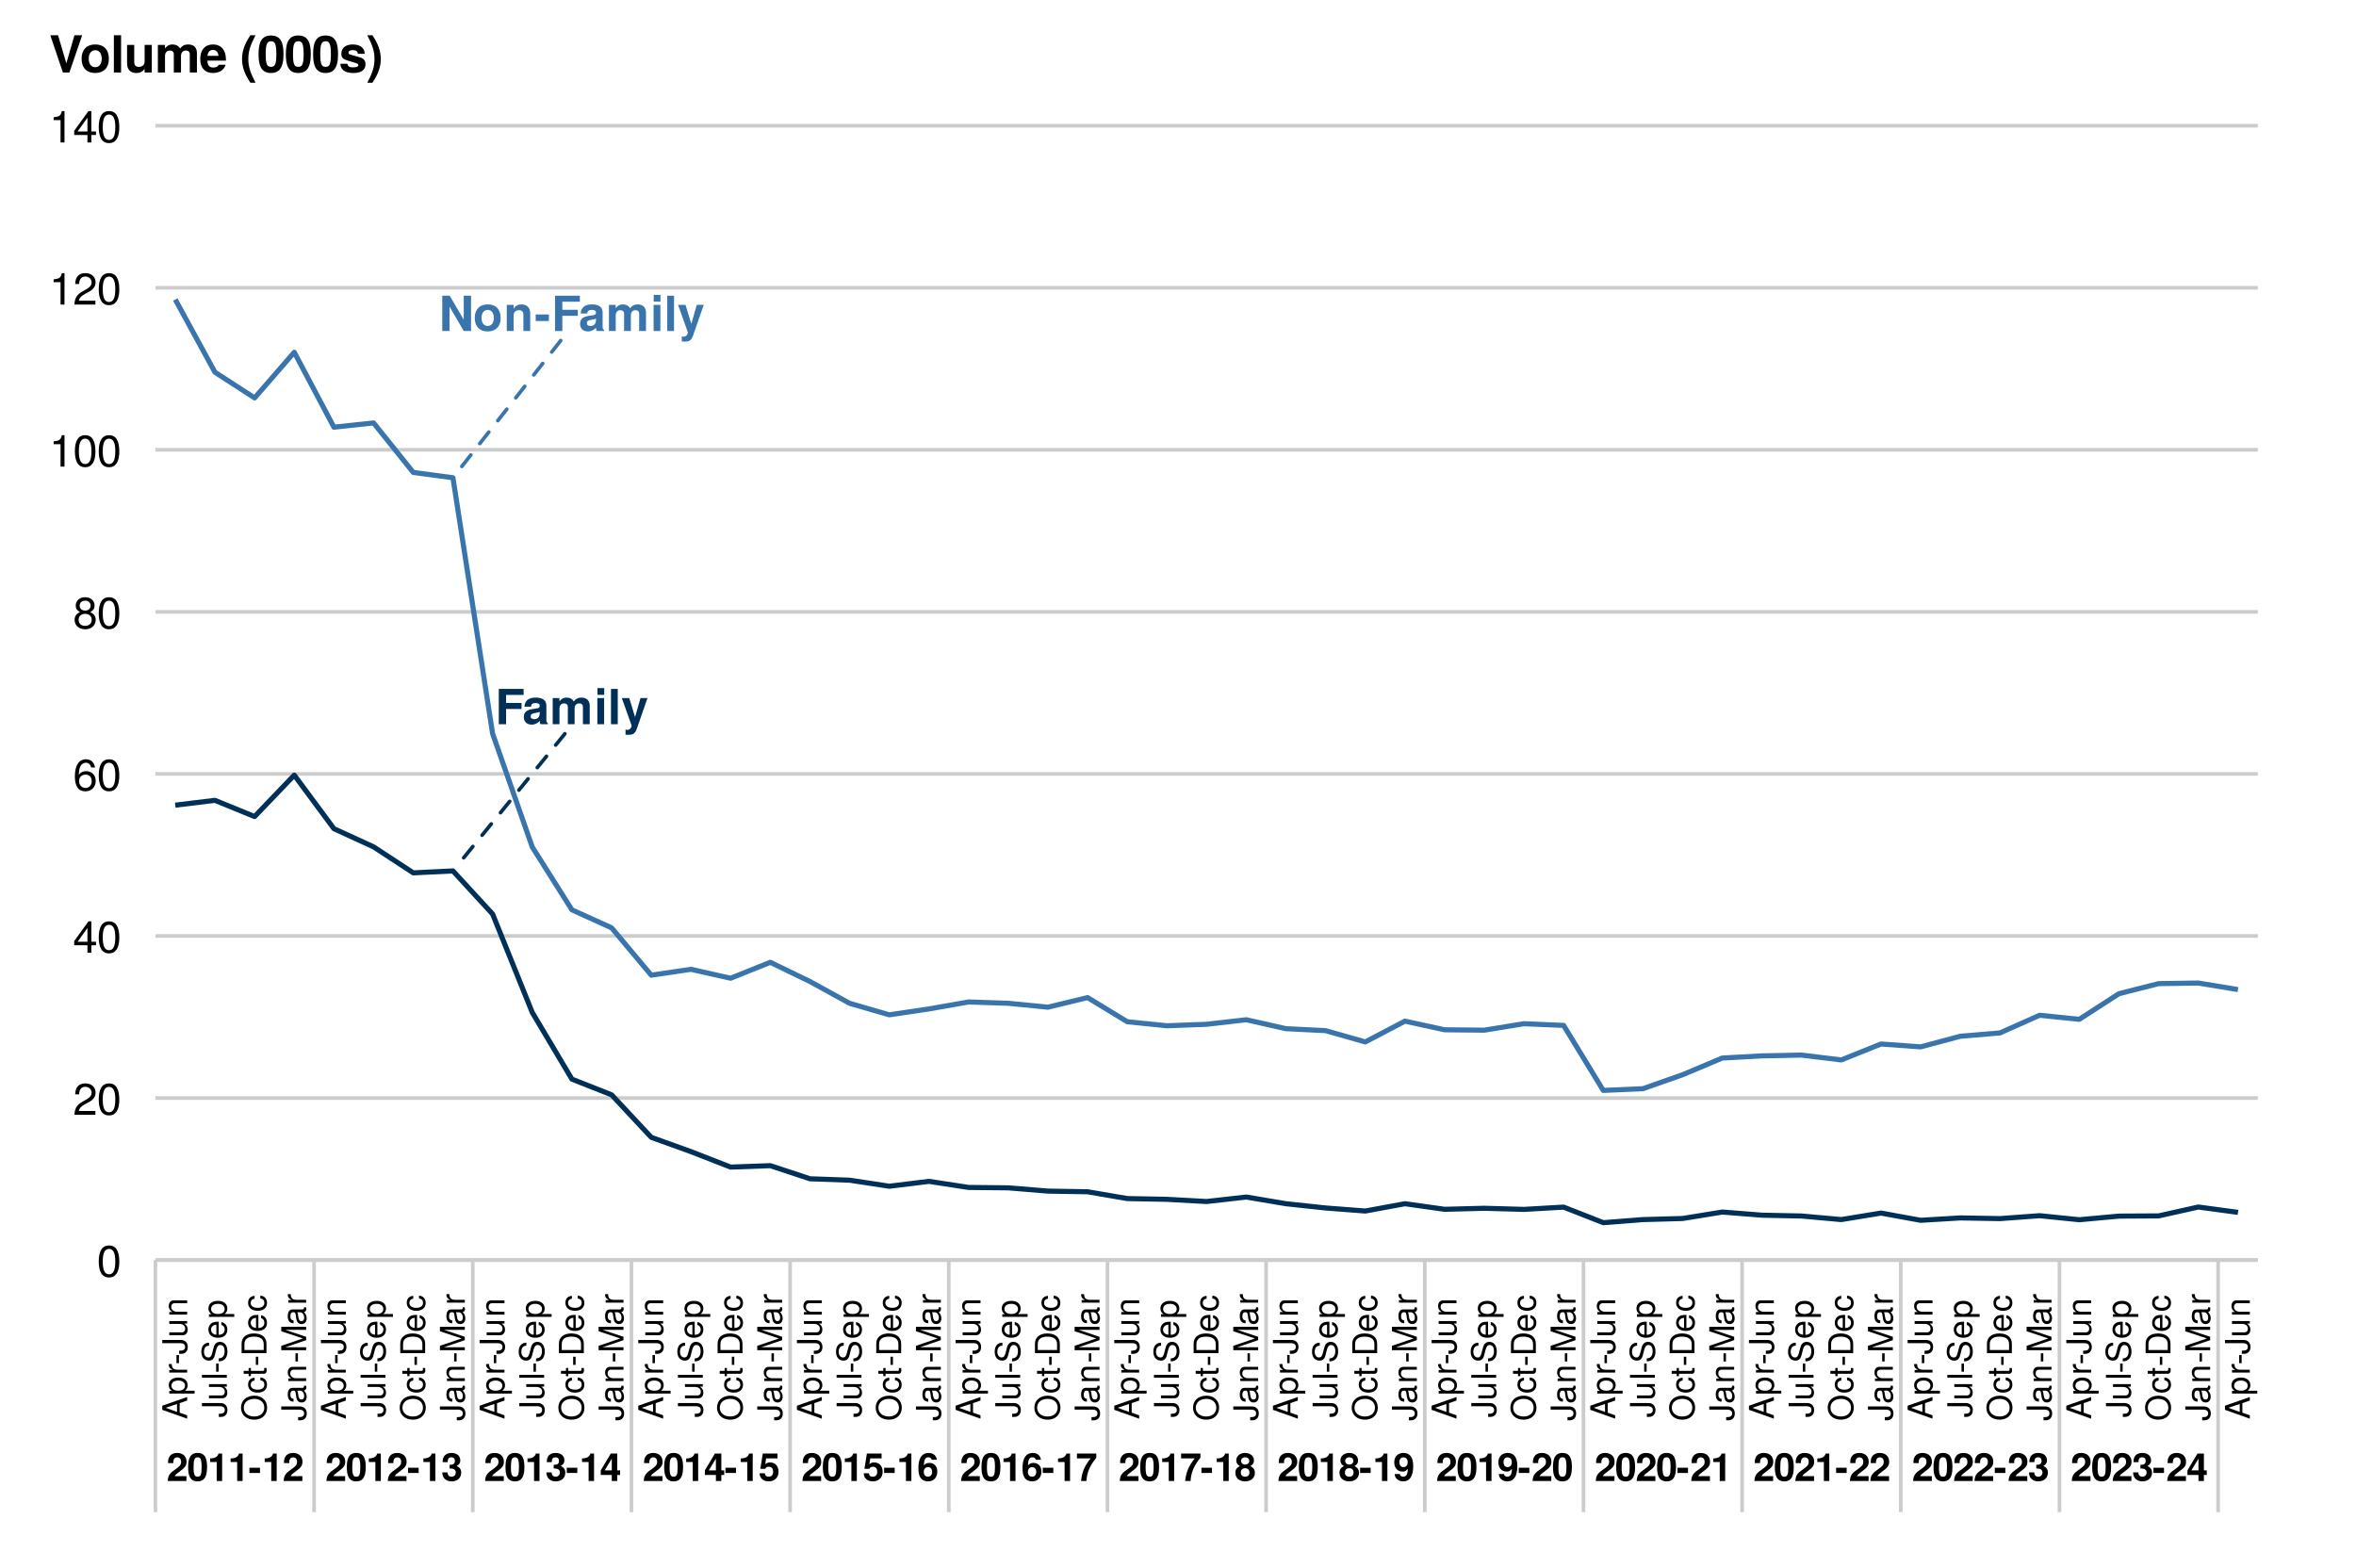 <?xml version="1.0" encoding="UTF-8"?>
<svg xmlns="http://www.w3.org/2000/svg" xmlns:xlink="http://www.w3.org/1999/xlink" width="691pt" height="460pt" viewBox="0 0 691 460" version="1.1">
<defs>
<g>
<symbol overflow="visible" id="glyph0-0">
<path style="stroke:none;" d=""/>
</symbol>
<symbol overflow="visible" id="glyph0-1">
<path style="stroke:none;" d="M 8.328 -8.594 L 8.328 -10.359 L 1.047 -10.359 L 1.047 0 L 3.188 0 L 3.188 -4.469 L 7.719 -4.469 L 7.719 -6.234 L 3.188 -6.234 L 3.188 -8.594 Z M 8.328 -8.594 "/>
</symbol>
<symbol overflow="visible" id="glyph0-2">
<path style="stroke:none;" d="M 7.453 0 L 7.453 -0.234 C 7.094 -0.562 7 -0.781 7 -1.188 L 7 -5.453 C 7 -7.016 5.922 -7.812 3.859 -7.812 C 1.781 -7.812 0.703 -6.922 0.562 -5.141 L 2.484 -5.141 C 2.594 -5.938 2.922 -6.203 3.891 -6.203 C 4.656 -6.203 5.047 -5.938 5.047 -5.438 C 5.047 -4.625 4.453 -4.703 3.453 -4.531 L 2.656 -4.391 C 1.141 -4.125 0.391 -3.469 0.391 -2.078 C 0.391 -0.578 1.453 0.125 2.734 0.125 C 3.578 0.125 4.359 -0.234 5.062 -0.969 C 5.062 -0.562 5.109 -0.234 5.297 0 Z M 5.047 -3.281 C 5.047 -2.141 4.484 -1.484 3.469 -1.484 C 2.797 -1.484 2.391 -1.734 2.391 -2.297 C 2.391 -2.891 2.703 -3.094 3.531 -3.25 L 4.203 -3.391 C 4.734 -3.484 4.812 -3.516 5.047 -3.625 Z M 5.047 -3.281 "/>
</symbol>
<symbol overflow="visible" id="glyph0-3">
<path style="stroke:none;" d="M 11.719 0 L 11.719 -5.438 C 11.719 -6.922 10.812 -7.812 9.266 -7.812 C 8.297 -7.812 7.625 -7.469 7.031 -6.672 C 6.656 -7.391 5.891 -7.812 4.938 -7.812 C 4.047 -7.812 3.484 -7.5 2.828 -6.719 L 2.828 -7.672 L 0.859 -7.672 L 0.859 0 L 2.844 0 L 2.844 -4.609 C 2.844 -5.547 3.359 -6.109 4.203 -6.109 C 4.875 -6.109 5.297 -5.734 5.297 -5.125 L 5.297 0 L 7.281 0 L 7.281 -4.609 C 7.281 -5.547 7.797 -6.109 8.641 -6.109 C 9.312 -6.109 9.719 -5.734 9.719 -5.125 L 9.719 0 Z M 11.719 0 "/>
</symbol>
<symbol overflow="visible" id="glyph0-4">
<path style="stroke:none;" d="M 2.938 0 L 2.938 -7.672 L 0.953 -7.672 L 0.953 0 Z M 2.969 -8.609 L 2.969 -10.594 L 0.984 -10.594 L 0.984 -8.609 Z M 2.969 -8.609 "/>
</symbol>
<symbol overflow="visible" id="glyph0-5">
<path style="stroke:none;" d="M 2.938 0 L 2.938 -10.359 L 0.953 -10.359 L 0.953 0 Z M 2.938 0 "/>
</symbol>
<symbol overflow="visible" id="glyph0-6">
<path style="stroke:none;" d="M 7.656 -7.672 L 5.609 -7.672 L 4.016 -2.094 L 2.312 -7.672 L 0.125 -7.672 L 2.984 0.328 L 2.984 0.375 C 2.984 1.094 2.453 1.656 1.75 1.656 C 1.594 1.656 1.484 1.641 1.219 1.562 L 1.219 3.062 C 1.516 3.094 1.688 3.109 1.938 3.109 C 3.266 3.109 3.969 2.875 4.5 1.406 Z M 7.656 -7.672 "/>
</symbol>
<symbol overflow="visible" id="glyph0-7">
<path style="stroke:none;" d="M 9.406 0 L 9.406 -10.359 L 7.266 -10.359 L 7.266 -3.312 L 3.156 -10.359 L 0.969 -10.359 L 0.969 0 L 3.094 0 L 3.094 -7.172 L 7.266 0 Z M 9.406 0 "/>
</symbol>
<symbol overflow="visible" id="glyph0-8">
<path style="stroke:none;" d="M 8.094 -3.781 C 8.094 -6.391 6.688 -7.812 4.281 -7.812 C 1.938 -7.812 0.5 -6.359 0.5 -3.844 C 0.5 -1.312 1.938 0.125 4.297 0.125 C 6.625 0.125 8.094 -1.328 8.094 -3.781 Z M 6.094 -3.812 C 6.094 -2.375 5.359 -1.484 4.297 -1.484 C 3.219 -1.484 2.484 -2.375 2.484 -3.844 C 2.484 -5.297 3.219 -6.203 4.297 -6.203 C 5.391 -6.203 6.094 -5.312 6.094 -3.812 Z M 6.094 -3.812 "/>
</symbol>
<symbol overflow="visible" id="glyph0-9">
<path style="stroke:none;" d="M 7.766 0 L 7.766 -5.141 C 7.766 -6.844 6.828 -7.812 5.188 -7.812 C 4.156 -7.812 3.453 -7.422 2.891 -6.562 L 2.891 -7.672 L 0.891 -7.672 L 0.891 0 L 2.891 0 L 2.891 -4.609 C 2.891 -5.516 3.531 -6.109 4.5 -6.109 C 5.344 -6.109 5.766 -5.641 5.766 -4.734 L 5.766 0 Z M 7.766 0 "/>
</symbol>
<symbol overflow="visible" id="glyph0-10">
<path style="stroke:none;" d="M 4.234 -2.938 L 4.234 -4.859 L 0.375 -4.859 L 0.375 -2.938 Z M 4.234 -2.938 "/>
</symbol>
<symbol overflow="visible" id="glyph1-0">
<path style="stroke:none;" d=""/>
</symbol>
<symbol overflow="visible" id="glyph1-1">
<path style="stroke:none;" d="M 5.859 -5.672 C 5.859 -7.234 4.781 -8.234 3.094 -8.234 C 1.422 -8.234 0.438 -7.25 0.438 -5.547 C 0.438 -5.469 0.438 -5.375 0.453 -5.25 L 1.984 -5.25 L 1.984 -5.516 C 1.984 -6.422 2.406 -6.938 3.125 -6.938 C 3.828 -6.938 4.266 -6.453 4.266 -5.641 C 4.266 -4.75 3.984 -4.406 2.203 -3.141 C 0.844 -2.203 0.422 -1.484 0.344 0 L 5.828 0 L 5.828 -1.422 L 2.406 -1.422 C 2.609 -1.859 2.859 -2.078 4.047 -2.953 C 5.453 -3.969 5.859 -4.578 5.859 -5.672 Z M 5.859 -5.672 "/>
</symbol>
<symbol overflow="visible" id="glyph1-2">
<path style="stroke:none;" d="M 5.875 -4.016 C 5.875 -6.297 5.469 -8.234 3.109 -8.234 C 0.797 -8.234 0.328 -6.375 0.328 -4.062 C 0.328 -1.812 0.781 0.109 3.109 0.109 C 4.75 0.109 5.875 -0.828 5.875 -4.016 Z M 4.281 -4.047 C 4.281 -1.781 3.953 -1.266 3.109 -1.266 C 2.297 -1.266 1.922 -1.672 1.922 -4.078 C 1.922 -6.422 2.25 -6.953 3.109 -6.953 C 3.891 -6.953 4.281 -6.547 4.281 -4.047 Z M 4.281 -4.047 "/>
</symbol>
<symbol overflow="visible" id="glyph1-3">
<path style="stroke:none;" d="M 4.297 0 L 4.297 -8.062 L 3.234 -8.062 C 2.984 -7.109 2.156 -6.625 0.781 -6.625 L 0.781 -5.562 L 2.703 -5.562 L 2.703 0 Z M 4.297 0 "/>
</symbol>
<symbol overflow="visible" id="glyph1-4">
<path style="stroke:none;" d="M 3.391 -2.359 L 3.391 -3.891 L 0.297 -3.891 L 0.297 -2.359 Z M 3.391 -2.359 "/>
</symbol>
<symbol overflow="visible" id="glyph1-5">
<path style="stroke:none;" d="M 5.875 -2.484 C 5.875 -3.422 5.453 -3.953 4.547 -4.406 C 5.297 -4.875 5.609 -5.297 5.609 -6.047 C 5.609 -7.375 4.609 -8.234 3.047 -8.234 C 1.484 -8.234 0.438 -7.422 0.438 -5.672 L 0.438 -5.531 L 1.906 -5.531 C 1.906 -6.531 2.234 -6.953 3.016 -6.953 C 3.656 -6.953 4.016 -6.562 4.016 -5.891 C 4.016 -5.078 3.547 -4.75 2.609 -4.75 L 2.469 -4.75 L 2.469 -3.688 C 3.656 -3.688 4.281 -3.344 4.281 -2.484 C 4.281 -1.781 3.781 -1.266 3.078 -1.266 C 2.328 -1.266 1.875 -1.688 1.875 -2.531 L 0.328 -2.531 C 0.328 -0.906 1.406 0.109 3.047 0.109 C 4.766 0.109 5.875 -0.906 5.875 -2.484 Z M 5.875 -2.484 "/>
</symbol>
<symbol overflow="visible" id="glyph1-6">
<path style="stroke:none;" d="M 5.938 -1.781 L 5.938 -3.109 L 5.094 -3.109 L 5.094 -8.062 L 3.219 -8.062 L 0.266 -3.125 L 0.266 -1.781 L 3.5 -1.781 L 3.5 0 L 5.094 0 L 5.094 -1.781 Z M 3.5 -3.109 L 1.406 -3.109 L 3.5 -6.547 Z M 3.5 -3.109 "/>
</symbol>
<symbol overflow="visible" id="glyph1-7">
<path style="stroke:none;" d="M 5.875 -2.734 C 5.875 -4.391 4.859 -5.453 3.359 -5.453 C 2.828 -5.453 2.438 -5.312 1.969 -4.953 L 2.234 -6.641 L 5.562 -6.641 L 5.562 -8.062 L 1.25 -8.062 L 0.531 -3.578 L 1.969 -3.578 C 2.141 -3.969 2.5 -4.188 2.984 -4.188 C 3.797 -4.188 4.281 -3.688 4.281 -2.703 C 4.281 -1.766 3.781 -1.266 2.984 -1.266 C 2.297 -1.266 1.875 -1.609 1.875 -2.266 L 0.312 -2.266 C 0.312 -0.859 1.406 0.109 2.969 0.109 C 4.703 0.109 5.875 -1 5.875 -2.734 Z M 5.875 -2.734 "/>
</symbol>
<symbol overflow="visible" id="glyph1-8">
<path style="stroke:none;" d="M 5.906 -2.781 C 5.906 -4.328 4.953 -5.312 3.562 -5.312 C 2.906 -5.312 2.453 -5.125 1.953 -4.594 C 2.031 -6.219 2.312 -6.953 3.297 -6.953 C 3.812 -6.953 4.078 -6.75 4.281 -6.234 L 5.766 -6.234 C 5.562 -7.562 4.656 -8.234 3.344 -8.234 C 1.406 -8.234 0.359 -6.734 0.359 -3.828 C 0.359 -2.453 0.531 -1.656 0.938 -1.016 C 1.406 -0.266 2.25 0.109 3.203 0.109 C 4.812 0.109 5.906 -1.031 5.906 -2.781 Z M 4.391 -2.672 C 4.391 -1.812 3.875 -1.266 3.156 -1.266 C 2.438 -1.266 1.938 -1.781 1.938 -2.641 C 1.938 -3.531 2.438 -4.062 3.172 -4.062 C 3.906 -4.062 4.391 -3.562 4.391 -2.672 Z M 4.391 -2.672 "/>
</symbol>
<symbol overflow="visible" id="glyph1-9">
<path style="stroke:none;" d="M 6 -6.812 L 6 -8.062 L 0.328 -8.062 L 0.328 -6.641 L 4.344 -6.641 C 3.859 -6.125 2.906 -4.656 2.578 -3.953 C 2.031 -2.781 1.719 -1.719 1.516 0 L 3.109 0 C 3.266 -2.547 4.094 -4.5 6 -6.812 Z M 6 -6.812 "/>
</symbol>
<symbol overflow="visible" id="glyph1-10">
<path style="stroke:none;" d="M 5.969 -2.406 C 5.969 -3.359 5.578 -3.891 4.656 -4.391 C 5.375 -4.781 5.703 -5.25 5.703 -6.047 C 5.703 -7.312 4.609 -8.234 3.109 -8.234 C 1.609 -8.234 0.516 -7.312 0.516 -6.047 C 0.516 -5.266 0.844 -4.781 1.562 -4.391 C 0.641 -3.891 0.25 -3.359 0.25 -2.406 C 0.25 -0.875 1.422 0.109 3.109 0.109 C 4.797 0.109 5.969 -0.875 5.969 -2.406 Z M 4.328 -5.891 C 4.328 -5.281 3.828 -4.828 3.125 -4.828 C 2.422 -4.828 1.922 -5.281 1.922 -5.906 C 1.922 -6.516 2.406 -6.953 3.125 -6.953 C 3.844 -6.953 4.312 -6.516 4.328 -5.891 Z M 4.375 -2.469 C 4.375 -1.688 3.875 -1.266 3.109 -1.266 C 2.328 -1.266 1.844 -1.688 1.844 -2.484 C 1.844 -3.312 2.344 -3.75 3.109 -3.75 C 3.891 -3.75 4.375 -3.312 4.375 -2.469 Z M 4.375 -2.469 "/>
</symbol>
<symbol overflow="visible" id="glyph1-11">
<path style="stroke:none;" d="M 5.875 -4.375 C 5.875 -7.203 4.688 -8.234 3.031 -8.234 C 1.422 -8.234 0.312 -7.172 0.312 -5.484 C 0.312 -3.828 1.297 -2.766 2.734 -2.766 C 3.453 -2.766 3.719 -2.938 4.281 -3.562 C 4.281 -2.031 3.844 -1.266 2.953 -1.266 C 2.391 -1.266 2 -1.562 1.969 -2.047 L 0.438 -2.047 C 0.469 -0.812 1.516 0.109 2.906 0.109 C 4.922 0.109 5.875 -1.531 5.875 -4.375 Z M 4.25 -5.484 C 4.25 -4.594 3.75 -4.078 3.016 -4.078 C 2.281 -4.078 1.828 -4.578 1.828 -5.5 C 1.828 -6.438 2.281 -6.938 2.984 -6.938 C 3.766 -6.938 4.25 -6.422 4.25 -5.484 Z M 4.25 -5.484 "/>
</symbol>
<symbol overflow="visible" id="glyph2-0">
<path style="stroke:none;" d=""/>
</symbol>
<symbol overflow="visible" id="glyph2-1">
<path style="stroke:none;" d="M 6.594 -4.438 C 6.594 -7.625 5.578 -9.219 3.578 -9.219 C 1.594 -9.219 0.562 -7.609 0.562 -4.516 C 0.562 -1.406 1.594 0.188 3.578 0.188 C 5.531 0.188 6.594 -1.406 6.594 -4.438 Z M 5.422 -4.531 C 5.422 -1.922 4.828 -0.75 3.547 -0.75 C 2.344 -0.75 1.734 -1.969 1.734 -4.5 C 1.734 -7.016 2.344 -8.203 3.578 -8.203 C 4.812 -8.203 5.422 -7 5.422 -4.531 Z M 5.422 -4.531 "/>
</symbol>
<symbol overflow="visible" id="glyph2-2">
<path style="stroke:none;" d="M 6.641 -6.516 C 6.641 -8.078 5.438 -9.219 3.688 -9.219 C 1.812 -9.219 0.719 -8.25 0.656 -6.016 L 1.797 -6.016 C 1.891 -7.562 2.516 -8.219 3.656 -8.219 C 4.688 -8.219 5.469 -7.469 5.469 -6.484 C 5.469 -5.766 5.047 -5.141 4.219 -4.672 L 3.031 -3.984 C 1.109 -2.906 0.547 -2.031 0.438 0 L 6.578 0 L 6.578 -1.125 L 1.734 -1.125 C 1.844 -1.891 2.266 -2.359 3.391 -3.031 L 4.688 -3.734 C 5.984 -4.422 6.641 -5.375 6.641 -6.516 Z M 6.641 -6.516 "/>
</symbol>
<symbol overflow="visible" id="glyph2-3">
<path style="stroke:none;" d="M 6.766 -2.203 L 6.766 -3.234 L 5.391 -3.234 L 5.391 -9.219 L 4.547 -9.219 L 0.359 -3.422 L 0.359 -2.203 L 4.25 -2.203 L 4.25 0 L 5.391 0 L 5.391 -2.203 Z M 4.25 -3.234 L 1.359 -3.234 L 4.25 -7.266 Z M 4.25 -3.234 "/>
</symbol>
<symbol overflow="visible" id="glyph2-4">
<path style="stroke:none;" d="M 6.672 -2.859 C 6.672 -4.578 5.5 -5.734 3.844 -5.734 C 2.938 -5.734 2.219 -5.375 1.734 -4.703 C 1.734 -6.953 2.469 -8.203 3.781 -8.203 C 4.594 -8.203 5.141 -7.703 5.328 -6.812 L 6.469 -6.812 C 6.25 -8.312 5.266 -9.219 3.859 -9.219 C 1.719 -9.219 0.562 -7.406 0.562 -4.203 C 0.562 -1.328 1.547 0.188 3.656 0.188 C 5.406 0.188 6.672 -1.047 6.672 -2.859 Z M 5.5 -2.766 C 5.5 -1.609 4.719 -0.812 3.672 -0.812 C 2.594 -0.812 1.797 -1.656 1.797 -2.828 C 1.797 -3.984 2.578 -4.719 3.703 -4.719 C 4.812 -4.719 5.5 -4 5.5 -2.766 Z M 5.5 -2.766 "/>
</symbol>
<symbol overflow="visible" id="glyph2-5">
<path style="stroke:none;" d="M 6.672 -2.594 C 6.672 -3.625 6.156 -4.344 5.078 -4.844 C 6.031 -5.422 6.344 -5.891 6.344 -6.766 C 6.344 -8.203 5.219 -9.219 3.578 -9.219 C 1.953 -9.219 0.812 -8.203 0.812 -6.766 C 0.812 -5.906 1.125 -5.438 2.047 -4.844 C 1 -4.344 0.484 -3.625 0.484 -2.609 C 0.484 -0.922 1.75 0.188 3.578 0.188 C 5.391 0.188 6.672 -0.922 6.672 -2.594 Z M 5.172 -6.734 C 5.172 -5.875 4.531 -5.297 3.578 -5.297 C 2.609 -5.297 1.969 -5.875 1.969 -6.75 C 1.969 -7.625 2.609 -8.203 3.578 -8.203 C 4.547 -8.203 5.172 -7.625 5.172 -6.734 Z M 5.5 -2.594 C 5.5 -1.5 4.719 -0.812 3.547 -0.812 C 2.438 -0.812 1.656 -1.516 1.656 -2.594 C 1.656 -3.672 2.438 -4.344 3.578 -4.344 C 4.719 -4.344 5.5 -3.672 5.5 -2.594 Z M 5.5 -2.594 "/>
</symbol>
<symbol overflow="visible" id="glyph2-6">
<path style="stroke:none;" d="M 4.516 0 L 4.516 -9.219 L 3.75 -9.219 C 3.359 -7.797 3.094 -7.609 1.328 -7.391 L 1.328 -6.562 L 3.359 -6.562 L 3.359 0 Z M 4.516 0 "/>
</symbol>
<symbol overflow="visible" id="glyph3-0">
<path style="stroke:none;" d=""/>
</symbol>
<symbol overflow="visible" id="glyph3-1">
<path style="stroke:none;" d="M 0 -6.531 L -7.297 -3.969 L -7.297 -2.766 L 0 -0.172 L 0 -1.156 L -2.188 -1.938 L -2.188 -4.734 L 0 -5.484 Z M -2.969 -4.484 L -2.969 -2.156 L -6.297 -3.359 Z M -2.969 -4.484 "/>
</symbol>
<symbol overflow="visible" id="glyph3-2">
<path style="stroke:none;" d="M -2.562 -5.234 C -4.328 -5.234 -5.391 -4.375 -5.391 -2.984 C -5.391 -2.266 -5.062 -1.703 -4.453 -1.312 L -5.234 -1.312 L -5.234 -0.547 L 2.188 -0.547 L 2.188 -1.375 L -0.625 -1.375 C -0.094 -1.812 0.156 -2.312 0.156 -2.984 C 0.156 -4.344 -0.906 -5.234 -2.562 -5.234 Z M -2.594 -4.359 C -1.406 -4.359 -0.625 -3.75 -0.625 -2.844 C -0.625 -1.953 -1.344 -1.375 -2.578 -1.375 C -3.812 -1.375 -4.609 -1.953 -4.609 -2.844 C -4.609 -3.766 -3.844 -4.359 -2.594 -4.359 Z M -2.594 -4.359 "/>
</symbol>
<symbol overflow="visible" id="glyph3-3">
<path style="stroke:none;" d="M -4.516 -3.203 L -5.359 -3.203 C -5.375 -3.062 -5.391 -3 -5.391 -2.891 C -5.391 -2.344 -5.062 -1.938 -4.297 -1.453 L -5.234 -1.453 L -5.234 -0.703 L 0 -0.703 L 0 -1.531 L -2.719 -1.531 C -3.906 -1.531 -4.484 -1.922 -4.516 -3.203 Z M -4.516 -3.203 "/>
</symbol>
<symbol overflow="visible" id="glyph3-4">
<path style="stroke:none;" d="M -2.406 -2.844 L -3.125 -2.844 L -3.125 -0.453 L -2.406 -0.453 Z M -2.406 -2.844 "/>
</symbol>
<symbol overflow="visible" id="glyph3-5">
<path style="stroke:none;" d="M -1.875 -4.266 L -7.297 -4.266 L -7.297 -3.328 L -2.203 -3.328 C -1.016 -3.328 -0.594 -2.922 -0.594 -2.203 C -0.594 -1.516 -1.062 -1.125 -1.922 -1.125 L -2.344 -1.125 L -2.344 -0.188 L -1.75 -0.188 C -0.562 -0.188 0.188 -0.938 0.188 -2.203 C 0.188 -3.469 -0.609 -4.266 -1.875 -4.266 Z M -1.875 -4.266 "/>
</symbol>
<symbol overflow="visible" id="glyph3-6">
<path style="stroke:none;" d="M 0 -4.812 L -5.234 -4.812 L -5.234 -3.984 L -2.344 -3.984 C -1.281 -3.984 -0.578 -3.438 -0.578 -2.562 C -0.578 -1.906 -0.984 -1.484 -1.609 -1.484 L -5.234 -1.484 L -5.234 -0.656 L -1.281 -0.656 C -0.406 -0.656 0.156 -1.297 0.156 -2.312 C 0.156 -3.094 -0.125 -3.578 -0.812 -4.062 L 0 -4.062 Z M 0 -4.812 "/>
</symbol>
<symbol overflow="visible" id="glyph3-7">
<path style="stroke:none;" d="M 0 -4.875 L -3.953 -4.875 C -4.828 -4.875 -5.391 -4.219 -5.391 -3.203 C -5.391 -2.438 -5.094 -1.938 -4.359 -1.469 L -5.234 -1.469 L -5.234 -0.703 L 0 -0.703 L 0 -1.531 L -2.891 -1.531 C -3.953 -1.531 -4.656 -2.109 -4.656 -2.953 C -4.656 -3.625 -4.266 -4.047 -3.625 -4.047 L 0 -4.047 Z M 0 -4.875 "/>
</symbol>
<symbol overflow="visible" id="glyph3-8">
<path style="stroke:none;" d="M 0 -1.516 L -7.297 -1.516 L -7.297 -0.688 L 0 -0.688 Z M 0 -1.516 "/>
</symbol>
<symbol overflow="visible" id="glyph3-9">
<path style="stroke:none;" d="M -2 -6.203 C -2.906 -6.203 -3.562 -5.656 -3.828 -4.656 L -4.312 -2.828 C -4.547 -1.953 -4.844 -1.625 -5.406 -1.625 C -6.141 -1.625 -6.688 -2.281 -6.688 -3.266 C -6.688 -4.422 -6.156 -5.078 -5.203 -5.078 L -5.203 -5.953 C -6.641 -5.953 -7.469 -4.969 -7.469 -3.297 C -7.469 -1.688 -6.594 -0.703 -5.266 -0.703 C -4.375 -0.703 -3.812 -1.172 -3.562 -2.125 L -3.094 -3.938 C -2.844 -4.859 -2.484 -5.281 -1.906 -5.281 C -1.109 -5.281 -0.641 -4.688 -0.641 -3.422 C -0.641 -2.047 -1.328 -1.359 -2.375 -1.359 L -2.375 -0.484 C -0.656 -0.484 0.188 -1.641 0.188 -3.359 C 0.188 -5.203 -0.703 -6.203 -2 -6.203 Z M -2 -6.203 "/>
</symbol>
<symbol overflow="visible" id="glyph3-10">
<path style="stroke:none;" d="M -2.375 -5.125 C -3.141 -5.125 -3.625 -5.062 -4.016 -4.922 C -4.875 -4.578 -5.391 -3.781 -5.391 -2.797 C -5.391 -1.344 -4.312 -0.406 -2.594 -0.406 C -0.875 -0.406 0.156 -1.312 0.156 -2.781 C 0.156 -3.984 -0.531 -4.812 -1.594 -5.016 L -1.594 -4.188 C -0.906 -3.953 -0.625 -3.484 -0.625 -2.812 C -0.625 -1.938 -1.188 -1.297 -2.375 -1.266 Z M -3.125 -4.234 C -3.125 -4.234 -3.078 -4.234 -3.062 -4.234 L -3.062 -1.297 C -3.984 -1.359 -4.625 -1.953 -4.625 -2.797 C -4.625 -3.609 -3.938 -4.234 -3.125 -4.234 Z M -3.125 -4.234 "/>
</symbol>
<symbol overflow="visible" id="glyph3-11">
<path style="stroke:none;" d="M -3.531 -7.422 C -5.875 -7.422 -7.469 -6.031 -7.469 -3.891 C -7.469 -1.797 -5.875 -0.375 -3.594 -0.375 C -1.312 -0.375 0.188 -1.797 0.188 -3.906 C 0.188 -6.047 -1.391 -7.422 -3.531 -7.422 Z M -3.547 -6.484 C -1.797 -6.484 -0.641 -5.438 -0.641 -3.906 C -0.641 -2.344 -1.797 -1.312 -3.594 -1.312 C -5.391 -1.312 -6.656 -2.344 -6.656 -3.891 C -6.656 -5.469 -5.391 -6.484 -3.547 -6.484 Z M -3.547 -6.484 "/>
</symbol>
<symbol overflow="visible" id="glyph3-12">
<path style="stroke:none;" d="M -1.797 -4.766 L -1.797 -3.938 C -0.953 -3.797 -0.625 -3.359 -0.625 -2.656 C -0.625 -1.734 -1.328 -1.188 -2.562 -1.188 C -3.875 -1.188 -4.625 -1.719 -4.625 -2.625 C -4.625 -3.328 -4.203 -3.766 -3.484 -3.875 L -3.484 -4.703 C -4.766 -4.609 -5.391 -3.812 -5.391 -2.641 C -5.391 -1.234 -4.312 -0.312 -2.562 -0.312 C -0.875 -0.312 0.156 -1.203 0.156 -2.625 C 0.156 -3.875 -0.594 -4.672 -1.797 -4.766 Z M -1.797 -4.766 "/>
</symbol>
<symbol overflow="visible" id="glyph3-13">
<path style="stroke:none;" d="M 0 -2.547 L -0.703 -2.547 C -0.672 -2.438 -0.656 -2.297 -0.656 -2.141 C -0.656 -1.781 -0.766 -1.688 -1.125 -1.688 L -4.562 -1.688 L -4.562 -2.547 L -5.234 -2.547 L -5.234 -1.688 L -6.688 -1.688 L -6.688 -0.844 L -5.234 -0.844 L -5.234 -0.141 L -4.562 -0.141 L -4.562 -0.844 L -0.766 -0.844 C -0.234 -0.844 0.062 -1.203 0.062 -1.859 C 0.062 -2.062 0.047 -2.266 0 -2.547 Z M 0 -2.547 "/>
</symbol>
<symbol overflow="visible" id="glyph3-14">
<path style="stroke:none;" d="M -3.656 -6.672 C -5.906 -6.672 -7.297 -5.547 -7.297 -3.703 L -7.297 -0.891 L 0 -0.891 L 0 -3.703 C 0 -5.547 -1.375 -6.672 -3.656 -6.672 Z M -3.641 -5.734 C -1.797 -5.734 -0.812 -4.984 -0.812 -3.547 L -0.812 -1.812 L -6.469 -1.812 L -6.469 -3.547 C -6.469 -4.984 -5.5 -5.734 -3.641 -5.734 Z M -3.641 -5.734 "/>
</symbol>
<symbol overflow="visible" id="glyph3-15">
<path style="stroke:none;" d="M -0.016 -5.344 L -0.656 -5.344 C -0.625 -5.266 -0.625 -5.219 -0.625 -5.172 C -0.625 -4.875 -0.781 -4.719 -1.047 -4.719 L -3.953 -4.719 C -4.891 -4.719 -5.391 -4.047 -5.391 -2.75 C -5.391 -1.484 -4.906 -0.703 -3.688 -0.656 L -3.688 -1.484 C -4.328 -1.562 -4.625 -1.938 -4.625 -2.719 C -4.625 -3.469 -4.344 -3.891 -3.844 -3.891 L -3.625 -3.891 C -3.266 -3.891 -3.125 -3.688 -3.047 -3.016 C -2.891 -1.844 -2.844 -1.656 -2.719 -1.344 C -2.469 -0.734 -2 -0.422 -1.359 -0.422 C -0.406 -0.422 0.156 -1.078 0.156 -2.141 C 0.156 -2.812 -0.125 -3.453 -0.625 -3.922 C -0.219 -4.016 0.062 -4.375 0.062 -4.781 C 0.062 -4.953 0.047 -5.078 -0.016 -5.344 Z M -1.812 -3.891 C -1.062 -3.891 -0.578 -3.125 -0.578 -2.312 C -0.578 -1.672 -0.812 -1.297 -1.375 -1.297 C -1.938 -1.297 -2.172 -1.656 -2.297 -2.547 C -2.422 -3.438 -2.453 -3.609 -2.594 -3.891 Z M -1.812 -3.891 "/>
</symbol>
<symbol overflow="visible" id="glyph3-16">
<path style="stroke:none;" d="M 0 -7.609 L -7.297 -7.609 L -7.297 -6.312 L -0.938 -4.203 L -7.297 -2.047 L -7.297 -0.75 L 0 -0.75 L 0 -1.625 L -6.109 -1.625 L 0 -3.703 L 0 -4.688 L -6.109 -6.734 L 0 -6.734 Z M 0 -7.609 "/>
</symbol>
<symbol overflow="visible" id="glyph4-0">
<path style="stroke:none;" d=""/>
</symbol>
<symbol overflow="visible" id="glyph4-1">
<path style="stroke:none;" d="M 9.703 -10.938 L 7.438 -10.938 L 5.062 -2.703 L 2.625 -10.938 L 0.359 -10.938 L 4.047 0 L 5.953 0 Z M 9.703 -10.938 "/>
</symbol>
<symbol overflow="visible" id="glyph4-2">
<path style="stroke:none;" d="M 8.531 -3.984 C 8.531 -6.734 7.047 -8.234 4.516 -8.234 C 2.047 -8.234 0.531 -6.703 0.531 -4.047 C 0.531 -1.375 2.047 0.141 4.531 0.141 C 6.984 0.141 8.531 -1.391 8.531 -3.984 Z M 6.438 -4.016 C 6.438 -2.5 5.656 -1.562 4.531 -1.562 C 3.391 -1.562 2.625 -2.5 2.625 -4.047 C 2.625 -5.594 3.391 -6.547 4.531 -6.547 C 5.688 -6.547 6.438 -5.609 6.438 -4.016 Z M 6.438 -4.016 "/>
</symbol>
<symbol overflow="visible" id="glyph4-3">
<path style="stroke:none;" d="M 3.109 0 L 3.109 -10.938 L 1 -10.938 L 1 0 Z M 3.109 0 "/>
</symbol>
<symbol overflow="visible" id="glyph4-4">
<path style="stroke:none;" d="M 8.109 0 L 8.109 -8.094 L 6.016 -8.094 L 6.016 -3.234 C 6.016 -2.281 5.344 -1.656 4.312 -1.656 C 3.422 -1.656 2.969 -2.125 2.969 -3.109 L 2.969 -8.094 L 0.875 -8.094 L 0.875 -2.672 C 0.875 -0.891 1.859 0.141 3.578 0.141 C 4.688 0.141 5.422 -0.266 6.016 -1.062 L 6.016 0 Z M 8.109 0 "/>
</symbol>
<symbol overflow="visible" id="glyph4-5">
<path style="stroke:none;" d="M 12.359 0 L 12.359 -5.734 C 12.359 -7.312 11.406 -8.234 9.781 -8.234 C 8.766 -8.234 8.047 -7.875 7.406 -7.031 C 7.016 -7.797 6.203 -8.234 5.203 -8.234 C 4.281 -8.234 3.672 -7.922 2.984 -7.094 L 2.984 -8.094 L 0.906 -8.094 L 0.906 0 L 3 0 L 3 -4.859 C 3 -5.844 3.547 -6.453 4.438 -6.453 C 5.141 -6.453 5.578 -6.047 5.578 -5.406 L 5.578 0 L 7.688 0 L 7.688 -4.859 C 7.688 -5.844 8.219 -6.453 9.125 -6.453 C 9.828 -6.453 10.266 -6.047 10.266 -5.406 L 10.266 0 Z M 12.359 0 "/>
</symbol>
<symbol overflow="visible" id="glyph4-6">
<path style="stroke:none;" d="M 7.875 -3.75 C 7.875 -6.547 6.469 -8.234 4.078 -8.234 C 1.75 -8.234 0.328 -6.656 0.328 -3.938 C 0.328 -1.344 1.734 0.141 4.031 0.141 C 5.844 0.141 7.312 -0.688 7.781 -2.281 L 5.719 -2.281 C 5.531 -1.688 4.875 -1.469 4.109 -1.469 C 3.125 -1.469 2.484 -1.922 2.438 -3.5 L 7.859 -3.5 Z M 5.688 -4.891 L 2.453 -4.891 C 2.594 -6.016 3.125 -6.625 4.047 -6.625 C 4.953 -6.625 5.578 -6.047 5.688 -4.891 Z M 5.688 -4.891 "/>
</symbol>
<symbol overflow="visible" id="glyph4-7">
<path style="stroke:none;" d=""/>
</symbol>
<symbol overflow="visible" id="glyph4-8">
<path style="stroke:none;" d="M 4.547 3 C 2.953 -0.094 2.438 -1.766 2.438 -3.969 C 2.438 -6.172 2.953 -7.875 4.547 -10.938 L 3.047 -10.938 C 1.312 -8.344 0.594 -6.266 0.594 -3.969 C 0.594 -1.672 1.312 0.406 3.047 3 Z M 4.547 3 "/>
</symbol>
<symbol overflow="visible" id="glyph4-9">
<path style="stroke:none;" d="M 7.75 -5.297 C 7.75 -8.312 7.219 -10.859 4.094 -10.859 C 1.047 -10.859 0.438 -8.422 0.438 -5.359 C 0.438 -2.391 1.016 0.141 4.094 0.141 C 6.25 0.141 7.75 -1.094 7.75 -5.297 Z M 5.656 -5.344 C 5.656 -2.359 5.219 -1.672 4.094 -1.672 C 3.031 -1.672 2.531 -2.203 2.531 -5.375 C 2.531 -8.453 2.969 -9.172 4.094 -9.172 C 5.125 -9.172 5.656 -8.641 5.656 -5.344 Z M 5.656 -5.344 "/>
</symbol>
<symbol overflow="visible" id="glyph4-10">
<path style="stroke:none;" d="M 7.797 -2.406 L 7.797 -2.5 C 7.797 -3.438 7.281 -4.125 6.203 -4.438 L 3.562 -5.203 C 2.969 -5.375 2.812 -5.5 2.812 -5.828 C 2.812 -6.281 3.297 -6.578 4.031 -6.578 C 5.047 -6.578 5.531 -6.219 5.547 -5.484 L 7.578 -5.484 C 7.547 -7.203 6.219 -8.234 4.047 -8.234 C 2 -8.234 0.719 -7.203 0.719 -5.531 C 0.719 -4.547 0.984 -4 2.484 -3.547 L 5 -2.766 C 5.516 -2.594 5.703 -2.438 5.703 -2.203 C 5.703 -1.703 5.109 -1.516 4.141 -1.516 C 3.188 -1.516 2.672 -1.688 2.484 -2.562 L 0.438 -2.562 C 0.5 -0.797 1.797 0.141 4.266 0.141 C 6.547 0.141 7.797 -0.766 7.797 -2.406 Z M 7.797 -2.406 "/>
</symbol>
<symbol overflow="visible" id="glyph4-11">
<path style="stroke:none;" d="M 4.281 -3.953 C 4.281 -6.266 3.562 -8.344 1.828 -10.938 L 0.328 -10.938 C 1.922 -7.844 2.438 -6.172 2.438 -3.953 C 2.438 -1.766 1.922 -0.062 0.328 3 L 1.828 3 C 3.562 0.406 4.281 -1.672 4.281 -3.953 Z M 4.281 -3.953 "/>
</symbol>
</g>
</defs>
<g id="surface743">
<rect x="0" y="0" width="691" height="460" style="fill:rgb(100%,100%,100%);fill-opacity:1;stroke:none;"/>
<rect x="0" y="0" width="691" height="460" style="fill:rgb(100%,100%,100%);fill-opacity:1;stroke:none;"/>
<path style="fill:none;stroke-width:1.455;stroke-linecap:round;stroke-linejoin:round;stroke:rgb(100%,100%,100%);stroke-opacity:1;stroke-miterlimit:10;" d="M 0 460 L 691 460 L 691 0 L 0 0 Z M 0 460 "/>
<path style="fill:none;stroke-width:1.067;stroke-linecap:butt;stroke-linejoin:round;stroke:rgb(80%,80%,80%);stroke-opacity:1;stroke-miterlimit:10;" d="M 45.59 369.609 L 662.199 369.609 "/>
<path style="fill:none;stroke-width:1.067;stroke-linecap:butt;stroke-linejoin:round;stroke:rgb(80%,80%,80%);stroke-opacity:1;stroke-miterlimit:10;" d="M 45.59 322.078 L 662.199 322.078 "/>
<path style="fill:none;stroke-width:1.067;stroke-linecap:butt;stroke-linejoin:round;stroke:rgb(80%,80%,80%);stroke-opacity:1;stroke-miterlimit:10;" d="M 45.59 274.543 L 662.199 274.543 "/>
<path style="fill:none;stroke-width:1.067;stroke-linecap:butt;stroke-linejoin:round;stroke:rgb(80%,80%,80%);stroke-opacity:1;stroke-miterlimit:10;" d="M 45.59 227.008 L 662.199 227.008 "/>
<path style="fill:none;stroke-width:1.067;stroke-linecap:butt;stroke-linejoin:round;stroke:rgb(80%,80%,80%);stroke-opacity:1;stroke-miterlimit:10;" d="M 45.59 179.473 L 662.199 179.473 "/>
<path style="fill:none;stroke-width:1.067;stroke-linecap:butt;stroke-linejoin:round;stroke:rgb(80%,80%,80%);stroke-opacity:1;stroke-miterlimit:10;" d="M 45.59 131.941 L 662.199 131.941 "/>
<path style="fill:none;stroke-width:1.067;stroke-linecap:butt;stroke-linejoin:round;stroke:rgb(80%,80%,80%);stroke-opacity:1;stroke-miterlimit:10;" d="M 45.59 84.406 L 662.199 84.406 "/>
<path style="fill:none;stroke-width:1.067;stroke-linecap:butt;stroke-linejoin:round;stroke:rgb(80%,80%,80%);stroke-opacity:1;stroke-miterlimit:10;" d="M 45.59 36.871 L 662.199 36.871 "/>
<path style="fill:none;stroke-width:1.494;stroke-linecap:butt;stroke-linejoin:round;stroke:rgb(0%,18.824%,34.118%);stroke-opacity:1;stroke-miterlimit:10;" d="M 51.406 236.172 L 63.039 234.758 L 74.676 239.512 L 86.309 227.363 L 97.941 243.074 L 109.578 248.414 L 121.211 256.027 L 132.844 255.461 L 144.48 268.113 L 156.113 296.984 L 167.746 316.543 L 179.383 321.137 L 191.016 333.605 L 202.648 337.797 L 214.285 342.336 L 225.918 341.914 L 237.551 345.762 L 249.188 346.176 L 260.82 347.949 L 272.457 346.523 L 284.09 348.301 L 295.723 348.418 L 307.359 349.379 L 318.992 349.57 L 330.625 351.566 L 342.262 351.789 L 353.895 352.43 L 365.527 351.117 L 377.164 353.078 L 388.797 354.328 L 400.43 355.219 L 412.066 353.078 L 423.699 354.715 L 435.332 354.414 L 446.969 354.742 L 458.602 354.074 L 470.234 358.637 L 481.871 357.734 L 493.504 357.41 L 505.137 355.52 L 516.773 356.441 L 528.406 356.684 L 540.043 357.73 L 551.676 355.82 L 563.309 357.941 L 574.945 357.242 L 586.578 357.445 L 598.211 356.59 L 609.848 357.777 L 621.48 356.711 L 633.113 356.648 L 644.75 354.047 L 656.383 355.613 "/>
<path style="fill:none;stroke-width:1.494;stroke-linecap:butt;stroke-linejoin:round;stroke:rgb(22.353%,45.882%,67.451%);stroke-opacity:1;stroke-miterlimit:10;" d="M 51.406 87.852 L 63.039 109.184 L 74.676 116.719 L 86.309 103.328 L 97.941 125.301 L 109.578 124.059 L 121.211 138.574 L 132.844 140.129 L 144.48 215.195 L 156.113 248.453 L 167.746 266.883 L 179.383 272.16 L 191.016 286.043 L 202.648 284.32 L 214.285 286.941 L 225.918 282.266 L 237.551 287.895 L 249.188 294.293 L 260.82 297.668 L 272.457 295.945 L 284.09 293.895 L 295.723 294.285 L 307.359 295.426 L 318.992 292.617 L 330.625 299.699 L 342.262 300.879 L 353.895 300.445 L 365.527 299.113 L 377.164 301.738 L 388.797 302.312 L 400.43 305.625 L 412.066 299.523 L 423.699 302.059 L 435.332 302.172 L 446.969 300.277 L 458.602 300.773 L 470.234 319.848 L 481.871 319.336 L 493.504 315.242 L 505.137 310.348 L 516.773 309.707 L 528.406 309.484 L 540.043 310.902 L 551.676 306.227 L 563.309 307.074 L 574.945 303.957 L 586.578 302.98 L 598.211 297.801 L 609.848 298.988 L 621.48 291.469 L 633.113 288.52 L 644.75 288.344 L 656.383 290.266 "/>
<path style="fill:none;stroke-width:1.067;stroke-linecap:round;stroke-linejoin:round;stroke:rgb(0%,18.824%,34.118%);stroke-opacity:1;stroke-dasharray:4.268,4.268;stroke-miterlimit:10;" d="M 165.676 215.227 L 133.441 254.73 "/>
<path style="fill:none;stroke-width:1.067;stroke-linecap:round;stroke-linejoin:round;stroke:rgb(22.353%,45.882%,67.451%);stroke-opacity:1;stroke-dasharray:4.268,4.268;stroke-miterlimit:10;" d="M 164.457 99.895 L 133.422 139.395 "/>
<g style="fill:rgb(0%,18.824%,34.118%);fill-opacity:1;">
  <use xlink:href="#glyph0-1" x="145.246" y="212.43"/>
  <use xlink:href="#glyph0-2" x="153.246" y="212.43"/>
  <use xlink:href="#glyph0-3" x="161.246" y="212.43"/>
  <use xlink:href="#glyph0-4" x="174.246" y="212.43"/>
  <use xlink:href="#glyph0-5" x="178.246" y="212.43"/>
  <use xlink:href="#glyph0-6" x="182.246" y="212.43"/>
</g>
<g style="fill:rgb(22.353%,45.882%,67.451%);fill-opacity:1;">
  <use xlink:href="#glyph0-7" x="128.746" y="97.098"/>
  <use xlink:href="#glyph0-8" x="138.746" y="97.098"/>
  <use xlink:href="#glyph0-9" x="147.746" y="97.098"/>
  <use xlink:href="#glyph0-10" x="156.746" y="97.098"/>
  <use xlink:href="#glyph0-1" x="161.746" y="97.098"/>
  <use xlink:href="#glyph0-2" x="169.746" y="97.098"/>
  <use xlink:href="#glyph0-3" x="177.746" y="97.098"/>
  <use xlink:href="#glyph0-4" x="190.746" y="97.098"/>
  <use xlink:href="#glyph0-5" x="194.746" y="97.098"/>
  <use xlink:href="#glyph0-6" x="198.746" y="97.098"/>
</g>
<g style="fill:rgb(0%,0%,0%);fill-opacity:1;">
  <use xlink:href="#glyph1-1" x="48.855" y="434.412"/>
  <use xlink:href="#glyph1-2" x="54.855" y="434.412"/>
  <use xlink:href="#glyph1-3" x="60.855" y="434.412"/>
  <use xlink:href="#glyph1-3" x="66.855" y="434.412"/>
  <use xlink:href="#glyph1-4" x="72.855" y="434.412"/>
  <use xlink:href="#glyph1-3" x="76.855" y="434.412"/>
  <use xlink:href="#glyph1-1" x="82.855" y="434.412"/>
</g>
<g style="fill:rgb(0%,0%,0%);fill-opacity:1;">
  <use xlink:href="#glyph1-1" x="95.395" y="434.412"/>
  <use xlink:href="#glyph1-2" x="101.395" y="434.412"/>
  <use xlink:href="#glyph1-3" x="107.395" y="434.412"/>
  <use xlink:href="#glyph1-1" x="113.395" y="434.412"/>
  <use xlink:href="#glyph1-4" x="119.395" y="434.412"/>
  <use xlink:href="#glyph1-3" x="123.395" y="434.412"/>
  <use xlink:href="#glyph1-5" x="129.395" y="434.412"/>
</g>
<g style="fill:rgb(0%,0%,0%);fill-opacity:1;">
  <use xlink:href="#glyph1-1" x="141.93" y="434.412"/>
  <use xlink:href="#glyph1-2" x="147.93" y="434.412"/>
  <use xlink:href="#glyph1-3" x="153.93" y="434.412"/>
  <use xlink:href="#glyph1-5" x="159.93" y="434.412"/>
  <use xlink:href="#glyph1-4" x="165.93" y="434.412"/>
  <use xlink:href="#glyph1-3" x="169.93" y="434.412"/>
  <use xlink:href="#glyph1-6" x="175.93" y="434.412"/>
</g>
<g style="fill:rgb(0%,0%,0%);fill-opacity:1;">
  <use xlink:href="#glyph1-1" x="188.469" y="434.412"/>
  <use xlink:href="#glyph1-2" x="194.469" y="434.412"/>
  <use xlink:href="#glyph1-3" x="200.469" y="434.412"/>
  <use xlink:href="#glyph1-6" x="206.469" y="434.412"/>
  <use xlink:href="#glyph1-4" x="212.469" y="434.412"/>
  <use xlink:href="#glyph1-3" x="216.469" y="434.412"/>
  <use xlink:href="#glyph1-7" x="222.469" y="434.412"/>
</g>
<g style="fill:rgb(0%,0%,0%);fill-opacity:1;">
  <use xlink:href="#glyph1-1" x="235.004" y="434.412"/>
  <use xlink:href="#glyph1-2" x="241.004" y="434.412"/>
  <use xlink:href="#glyph1-3" x="247.004" y="434.412"/>
  <use xlink:href="#glyph1-7" x="253.004" y="434.412"/>
  <use xlink:href="#glyph1-4" x="259.004" y="434.412"/>
  <use xlink:href="#glyph1-3" x="263.004" y="434.412"/>
  <use xlink:href="#glyph1-8" x="269.004" y="434.412"/>
</g>
<g style="fill:rgb(0%,0%,0%);fill-opacity:1;">
  <use xlink:href="#glyph1-1" x="281.539" y="434.412"/>
  <use xlink:href="#glyph1-2" x="287.539" y="434.412"/>
  <use xlink:href="#glyph1-3" x="293.539" y="434.412"/>
  <use xlink:href="#glyph1-8" x="299.539" y="434.412"/>
  <use xlink:href="#glyph1-4" x="305.539" y="434.412"/>
  <use xlink:href="#glyph1-3" x="309.539" y="434.412"/>
  <use xlink:href="#glyph1-9" x="315.539" y="434.412"/>
</g>
<g style="fill:rgb(0%,0%,0%);fill-opacity:1;">
  <use xlink:href="#glyph1-1" x="328.078" y="434.412"/>
  <use xlink:href="#glyph1-2" x="334.078" y="434.412"/>
  <use xlink:href="#glyph1-3" x="340.078" y="434.412"/>
  <use xlink:href="#glyph1-9" x="346.078" y="434.412"/>
  <use xlink:href="#glyph1-4" x="352.078" y="434.412"/>
  <use xlink:href="#glyph1-3" x="356.078" y="434.412"/>
  <use xlink:href="#glyph1-10" x="362.078" y="434.412"/>
</g>
<g style="fill:rgb(0%,0%,0%);fill-opacity:1;">
  <use xlink:href="#glyph1-1" x="374.613" y="434.412"/>
  <use xlink:href="#glyph1-2" x="380.613" y="434.412"/>
  <use xlink:href="#glyph1-3" x="386.613" y="434.412"/>
  <use xlink:href="#glyph1-10" x="392.613" y="434.412"/>
  <use xlink:href="#glyph1-4" x="398.613" y="434.412"/>
  <use xlink:href="#glyph1-3" x="402.613" y="434.412"/>
  <use xlink:href="#glyph1-11" x="408.613" y="434.412"/>
</g>
<g style="fill:rgb(0%,0%,0%);fill-opacity:1;">
  <use xlink:href="#glyph1-1" x="421.152" y="434.412"/>
  <use xlink:href="#glyph1-2" x="427.152" y="434.412"/>
  <use xlink:href="#glyph1-3" x="433.152" y="434.412"/>
  <use xlink:href="#glyph1-11" x="439.152" y="434.412"/>
  <use xlink:href="#glyph1-4" x="445.152" y="434.412"/>
  <use xlink:href="#glyph1-1" x="449.152" y="434.412"/>
  <use xlink:href="#glyph1-2" x="455.152" y="434.412"/>
</g>
<g style="fill:rgb(0%,0%,0%);fill-opacity:1;">
  <use xlink:href="#glyph1-1" x="467.688" y="434.412"/>
  <use xlink:href="#glyph1-2" x="473.688" y="434.412"/>
  <use xlink:href="#glyph1-1" x="479.688" y="434.412"/>
  <use xlink:href="#glyph1-2" x="485.688" y="434.412"/>
  <use xlink:href="#glyph1-4" x="491.688" y="434.412"/>
  <use xlink:href="#glyph1-1" x="495.688" y="434.412"/>
  <use xlink:href="#glyph1-3" x="501.688" y="434.412"/>
</g>
<g style="fill:rgb(0%,0%,0%);fill-opacity:1;">
  <use xlink:href="#glyph1-1" x="514.223" y="434.412"/>
  <use xlink:href="#glyph1-2" x="520.223" y="434.412"/>
  <use xlink:href="#glyph1-1" x="526.223" y="434.412"/>
  <use xlink:href="#glyph1-3" x="532.223" y="434.412"/>
  <use xlink:href="#glyph1-4" x="538.223" y="434.412"/>
  <use xlink:href="#glyph1-1" x="542.223" y="434.412"/>
  <use xlink:href="#glyph1-1" x="548.223" y="434.412"/>
</g>
<g style="fill:rgb(0%,0%,0%);fill-opacity:1;">
  <use xlink:href="#glyph1-1" x="560.762" y="434.412"/>
  <use xlink:href="#glyph1-2" x="566.762" y="434.412"/>
  <use xlink:href="#glyph1-1" x="572.762" y="434.412"/>
  <use xlink:href="#glyph1-1" x="578.762" y="434.412"/>
  <use xlink:href="#glyph1-4" x="584.762" y="434.412"/>
  <use xlink:href="#glyph1-1" x="588.762" y="434.412"/>
  <use xlink:href="#glyph1-5" x="594.762" y="434.412"/>
</g>
<g style="fill:rgb(0%,0%,0%);fill-opacity:1;">
  <use xlink:href="#glyph1-1" x="607.297" y="434.412"/>
  <use xlink:href="#glyph1-2" x="613.297" y="434.412"/>
  <use xlink:href="#glyph1-1" x="619.297" y="434.412"/>
  <use xlink:href="#glyph1-5" x="625.297" y="434.412"/>
  <use xlink:href="#glyph1-4" x="631.297" y="434.412"/>
  <use xlink:href="#glyph1-1" x="635.297" y="434.412"/>
  <use xlink:href="#glyph1-6" x="641.297" y="434.412"/>
</g>
<path style="fill:none;stroke-width:1.067;stroke-linecap:butt;stroke-linejoin:round;stroke:rgb(80%,80%,80%);stroke-opacity:1;stroke-miterlimit:10;" d="M 45.59 369.609 L 45.59 443.555 "/>
<path style="fill:none;stroke-width:1.067;stroke-linecap:butt;stroke-linejoin:round;stroke:rgb(80%,80%,80%);stroke-opacity:1;stroke-miterlimit:10;" d="M 92.125 369.609 L 92.125 443.555 "/>
<path style="fill:none;stroke-width:1.067;stroke-linecap:butt;stroke-linejoin:round;stroke:rgb(80%,80%,80%);stroke-opacity:1;stroke-miterlimit:10;" d="M 138.664 369.609 L 138.664 443.555 "/>
<path style="fill:none;stroke-width:1.067;stroke-linecap:butt;stroke-linejoin:round;stroke:rgb(80%,80%,80%);stroke-opacity:1;stroke-miterlimit:10;" d="M 185.199 369.609 L 185.199 443.555 "/>
<path style="fill:none;stroke-width:1.067;stroke-linecap:butt;stroke-linejoin:round;stroke:rgb(80%,80%,80%);stroke-opacity:1;stroke-miterlimit:10;" d="M 231.734 369.609 L 231.734 443.555 "/>
<path style="fill:none;stroke-width:1.067;stroke-linecap:butt;stroke-linejoin:round;stroke:rgb(80%,80%,80%);stroke-opacity:1;stroke-miterlimit:10;" d="M 278.273 369.609 L 278.273 443.555 "/>
<path style="fill:none;stroke-width:1.067;stroke-linecap:butt;stroke-linejoin:round;stroke:rgb(80%,80%,80%);stroke-opacity:1;stroke-miterlimit:10;" d="M 324.809 369.609 L 324.809 443.555 "/>
<path style="fill:none;stroke-width:1.067;stroke-linecap:butt;stroke-linejoin:round;stroke:rgb(80%,80%,80%);stroke-opacity:1;stroke-miterlimit:10;" d="M 371.344 369.609 L 371.344 443.555 "/>
<path style="fill:none;stroke-width:1.067;stroke-linecap:butt;stroke-linejoin:round;stroke:rgb(80%,80%,80%);stroke-opacity:1;stroke-miterlimit:10;" d="M 417.883 369.609 L 417.883 443.555 "/>
<path style="fill:none;stroke-width:1.067;stroke-linecap:butt;stroke-linejoin:round;stroke:rgb(80%,80%,80%);stroke-opacity:1;stroke-miterlimit:10;" d="M 464.418 369.609 L 464.418 443.555 "/>
<path style="fill:none;stroke-width:1.067;stroke-linecap:butt;stroke-linejoin:round;stroke:rgb(80%,80%,80%);stroke-opacity:1;stroke-miterlimit:10;" d="M 510.957 369.609 L 510.957 443.555 "/>
<path style="fill:none;stroke-width:1.067;stroke-linecap:butt;stroke-linejoin:round;stroke:rgb(80%,80%,80%);stroke-opacity:1;stroke-miterlimit:10;" d="M 557.492 369.609 L 557.492 443.555 "/>
<path style="fill:none;stroke-width:1.067;stroke-linecap:butt;stroke-linejoin:round;stroke:rgb(80%,80%,80%);stroke-opacity:1;stroke-miterlimit:10;" d="M 604.027 369.609 L 604.027 443.555 "/>
<path style="fill:none;stroke-width:1.067;stroke-linecap:butt;stroke-linejoin:round;stroke:rgb(80%,80%,80%);stroke-opacity:1;stroke-miterlimit:10;" d="M 650.566 369.609 L 650.566 443.555 "/>
<g style="fill:rgb(0%,0%,0%);fill-opacity:1;">
  <use xlink:href="#glyph2-1" x="28.398" y="374.533"/>
</g>
<g style="fill:rgb(0%,0%,0%);fill-opacity:1;">
  <use xlink:href="#glyph2-2" x="21.398" y="327.002"/>
  <use xlink:href="#glyph2-1" x="28.398" y="327.002"/>
</g>
<g style="fill:rgb(0%,0%,0%);fill-opacity:1;">
  <use xlink:href="#glyph2-3" x="21.398" y="279.467"/>
  <use xlink:href="#glyph2-1" x="28.398" y="279.467"/>
</g>
<g style="fill:rgb(0%,0%,0%);fill-opacity:1;">
  <use xlink:href="#glyph2-4" x="21.398" y="231.932"/>
  <use xlink:href="#glyph2-1" x="28.398" y="231.932"/>
</g>
<g style="fill:rgb(0%,0%,0%);fill-opacity:1;">
  <use xlink:href="#glyph2-5" x="21.398" y="184.396"/>
  <use xlink:href="#glyph2-1" x="28.398" y="184.396"/>
</g>
<g style="fill:rgb(0%,0%,0%);fill-opacity:1;">
  <use xlink:href="#glyph2-6" x="14.398" y="136.865"/>
  <use xlink:href="#glyph2-1" x="21.398" y="136.865"/>
  <use xlink:href="#glyph2-1" x="28.398" y="136.865"/>
</g>
<g style="fill:rgb(0%,0%,0%);fill-opacity:1;">
  <use xlink:href="#glyph2-6" x="14.398" y="89.33"/>
  <use xlink:href="#glyph2-2" x="21.398" y="89.33"/>
  <use xlink:href="#glyph2-1" x="28.398" y="89.33"/>
</g>
<g style="fill:rgb(0%,0%,0%);fill-opacity:1;">
  <use xlink:href="#glyph2-6" x="14.398" y="41.795"/>
  <use xlink:href="#glyph2-3" x="21.398" y="41.795"/>
  <use xlink:href="#glyph2-1" x="28.398" y="41.795"/>
</g>
<path style="fill:none;stroke-width:1.067;stroke-linecap:butt;stroke-linejoin:round;stroke:rgb(80%,80%,80%);stroke-opacity:1;stroke-miterlimit:10;" d="M 45.59 369.609 L 662.199 369.609 "/>
<g style="fill:rgb(0%,0%,0%);fill-opacity:1;">
  <use xlink:href="#glyph3-1" x="54.887" y="416.301"/>
  <use xlink:href="#glyph3-2" x="54.887" y="409.301"/>
  <use xlink:href="#glyph3-3" x="54.887" y="403.301"/>
  <use xlink:href="#glyph3-4" x="54.887" y="400.301"/>
  <use xlink:href="#glyph3-5" x="54.887" y="397.301"/>
  <use xlink:href="#glyph3-6" x="54.887" y="392.301"/>
  <use xlink:href="#glyph3-7" x="54.887" y="386.301"/>
</g>
<g style="fill:rgb(0%,0%,0%);fill-opacity:1;">
  <use xlink:href="#glyph3-5" x="66.52" y="415.801"/>
  <use xlink:href="#glyph3-6" x="66.52" y="410.801"/>
  <use xlink:href="#glyph3-8" x="66.52" y="404.801"/>
  <use xlink:href="#glyph3-4" x="66.52" y="402.801"/>
  <use xlink:href="#glyph3-9" x="66.52" y="399.801"/>
  <use xlink:href="#glyph3-10" x="66.52" y="392.801"/>
  <use xlink:href="#glyph3-2" x="66.52" y="386.801"/>
</g>
<g style="fill:rgb(0%,0%,0%);fill-opacity:1;">
  <use xlink:href="#glyph3-11" x="78.156" y="416.801"/>
  <use xlink:href="#glyph3-12" x="78.156" y="408.801"/>
  <use xlink:href="#glyph3-13" x="78.156" y="403.801"/>
  <use xlink:href="#glyph3-4" x="78.156" y="400.801"/>
  <use xlink:href="#glyph3-14" x="78.156" y="397.801"/>
  <use xlink:href="#glyph3-10" x="78.156" y="390.801"/>
  <use xlink:href="#glyph3-12" x="78.156" y="384.801"/>
</g>
<g style="fill:rgb(0%,0%,0%);fill-opacity:1;">
  <use xlink:href="#glyph3-5" x="89.789" y="416.801"/>
  <use xlink:href="#glyph3-15" x="89.789" y="411.801"/>
  <use xlink:href="#glyph3-7" x="89.789" y="405.801"/>
  <use xlink:href="#glyph3-4" x="89.789" y="399.801"/>
  <use xlink:href="#glyph3-16" x="89.789" y="396.801"/>
  <use xlink:href="#glyph3-15" x="89.789" y="388.801"/>
  <use xlink:href="#glyph3-3" x="89.789" y="382.801"/>
</g>
<g style="fill:rgb(0%,0%,0%);fill-opacity:1;">
  <use xlink:href="#glyph3-1" x="101.422" y="416.301"/>
  <use xlink:href="#glyph3-2" x="101.422" y="409.301"/>
  <use xlink:href="#glyph3-3" x="101.422" y="403.301"/>
  <use xlink:href="#glyph3-4" x="101.422" y="400.301"/>
  <use xlink:href="#glyph3-5" x="101.422" y="397.301"/>
  <use xlink:href="#glyph3-6" x="101.422" y="392.301"/>
  <use xlink:href="#glyph3-7" x="101.422" y="386.301"/>
</g>
<g style="fill:rgb(0%,0%,0%);fill-opacity:1;">
  <use xlink:href="#glyph3-5" x="113.059" y="415.801"/>
  <use xlink:href="#glyph3-6" x="113.059" y="410.801"/>
  <use xlink:href="#glyph3-8" x="113.059" y="404.801"/>
  <use xlink:href="#glyph3-4" x="113.059" y="402.801"/>
  <use xlink:href="#glyph3-9" x="113.059" y="399.801"/>
  <use xlink:href="#glyph3-10" x="113.059" y="392.801"/>
  <use xlink:href="#glyph3-2" x="113.059" y="386.801"/>
</g>
<g style="fill:rgb(0%,0%,0%);fill-opacity:1;">
  <use xlink:href="#glyph3-11" x="124.691" y="416.801"/>
  <use xlink:href="#glyph3-12" x="124.691" y="408.801"/>
  <use xlink:href="#glyph3-13" x="124.691" y="403.801"/>
  <use xlink:href="#glyph3-4" x="124.691" y="400.801"/>
  <use xlink:href="#glyph3-14" x="124.691" y="397.801"/>
  <use xlink:href="#glyph3-10" x="124.691" y="390.801"/>
  <use xlink:href="#glyph3-12" x="124.691" y="384.801"/>
</g>
<g style="fill:rgb(0%,0%,0%);fill-opacity:1;">
  <use xlink:href="#glyph3-5" x="136.324" y="416.801"/>
  <use xlink:href="#glyph3-15" x="136.324" y="411.801"/>
  <use xlink:href="#glyph3-7" x="136.324" y="405.801"/>
  <use xlink:href="#glyph3-4" x="136.324" y="399.801"/>
  <use xlink:href="#glyph3-16" x="136.324" y="396.801"/>
  <use xlink:href="#glyph3-15" x="136.324" y="388.801"/>
  <use xlink:href="#glyph3-3" x="136.324" y="382.801"/>
</g>
<g style="fill:rgb(0%,0%,0%);fill-opacity:1;">
  <use xlink:href="#glyph3-1" x="147.961" y="416.301"/>
  <use xlink:href="#glyph3-2" x="147.961" y="409.301"/>
  <use xlink:href="#glyph3-3" x="147.961" y="403.301"/>
  <use xlink:href="#glyph3-4" x="147.961" y="400.301"/>
  <use xlink:href="#glyph3-5" x="147.961" y="397.301"/>
  <use xlink:href="#glyph3-6" x="147.961" y="392.301"/>
  <use xlink:href="#glyph3-7" x="147.961" y="386.301"/>
</g>
<g style="fill:rgb(0%,0%,0%);fill-opacity:1;">
  <use xlink:href="#glyph3-5" x="159.594" y="415.801"/>
  <use xlink:href="#glyph3-6" x="159.594" y="410.801"/>
  <use xlink:href="#glyph3-8" x="159.594" y="404.801"/>
  <use xlink:href="#glyph3-4" x="159.594" y="402.801"/>
  <use xlink:href="#glyph3-9" x="159.594" y="399.801"/>
  <use xlink:href="#glyph3-10" x="159.594" y="392.801"/>
  <use xlink:href="#glyph3-2" x="159.594" y="386.801"/>
</g>
<g style="fill:rgb(0%,0%,0%);fill-opacity:1;">
  <use xlink:href="#glyph3-11" x="171.227" y="416.801"/>
  <use xlink:href="#glyph3-12" x="171.227" y="408.801"/>
  <use xlink:href="#glyph3-13" x="171.227" y="403.801"/>
  <use xlink:href="#glyph3-4" x="171.227" y="400.801"/>
  <use xlink:href="#glyph3-14" x="171.227" y="397.801"/>
  <use xlink:href="#glyph3-10" x="171.227" y="390.801"/>
  <use xlink:href="#glyph3-12" x="171.227" y="384.801"/>
</g>
<g style="fill:rgb(0%,0%,0%);fill-opacity:1;">
  <use xlink:href="#glyph3-5" x="182.863" y="416.801"/>
  <use xlink:href="#glyph3-15" x="182.863" y="411.801"/>
  <use xlink:href="#glyph3-7" x="182.863" y="405.801"/>
  <use xlink:href="#glyph3-4" x="182.863" y="399.801"/>
  <use xlink:href="#glyph3-16" x="182.863" y="396.801"/>
  <use xlink:href="#glyph3-15" x="182.863" y="388.801"/>
  <use xlink:href="#glyph3-3" x="182.863" y="382.801"/>
</g>
<g style="fill:rgb(0%,0%,0%);fill-opacity:1;">
  <use xlink:href="#glyph3-1" x="194.496" y="416.301"/>
  <use xlink:href="#glyph3-2" x="194.496" y="409.301"/>
  <use xlink:href="#glyph3-3" x="194.496" y="403.301"/>
  <use xlink:href="#glyph3-4" x="194.496" y="400.301"/>
  <use xlink:href="#glyph3-5" x="194.496" y="397.301"/>
  <use xlink:href="#glyph3-6" x="194.496" y="392.301"/>
  <use xlink:href="#glyph3-7" x="194.496" y="386.301"/>
</g>
<g style="fill:rgb(0%,0%,0%);fill-opacity:1;">
  <use xlink:href="#glyph3-5" x="206.129" y="415.801"/>
  <use xlink:href="#glyph3-6" x="206.129" y="410.801"/>
  <use xlink:href="#glyph3-8" x="206.129" y="404.801"/>
  <use xlink:href="#glyph3-4" x="206.129" y="402.801"/>
  <use xlink:href="#glyph3-9" x="206.129" y="399.801"/>
  <use xlink:href="#glyph3-10" x="206.129" y="392.801"/>
  <use xlink:href="#glyph3-2" x="206.129" y="386.801"/>
</g>
<g style="fill:rgb(0%,0%,0%);fill-opacity:1;">
  <use xlink:href="#glyph3-11" x="217.766" y="416.801"/>
  <use xlink:href="#glyph3-12" x="217.766" y="408.801"/>
  <use xlink:href="#glyph3-13" x="217.766" y="403.801"/>
  <use xlink:href="#glyph3-4" x="217.766" y="400.801"/>
  <use xlink:href="#glyph3-14" x="217.766" y="397.801"/>
  <use xlink:href="#glyph3-10" x="217.766" y="390.801"/>
  <use xlink:href="#glyph3-12" x="217.766" y="384.801"/>
</g>
<g style="fill:rgb(0%,0%,0%);fill-opacity:1;">
  <use xlink:href="#glyph3-5" x="229.398" y="416.801"/>
  <use xlink:href="#glyph3-15" x="229.398" y="411.801"/>
  <use xlink:href="#glyph3-7" x="229.398" y="405.801"/>
  <use xlink:href="#glyph3-4" x="229.398" y="399.801"/>
  <use xlink:href="#glyph3-16" x="229.398" y="396.801"/>
  <use xlink:href="#glyph3-15" x="229.398" y="388.801"/>
  <use xlink:href="#glyph3-3" x="229.398" y="382.801"/>
</g>
<g style="fill:rgb(0%,0%,0%);fill-opacity:1;">
  <use xlink:href="#glyph3-1" x="241.031" y="416.301"/>
  <use xlink:href="#glyph3-2" x="241.031" y="409.301"/>
  <use xlink:href="#glyph3-3" x="241.031" y="403.301"/>
  <use xlink:href="#glyph3-4" x="241.031" y="400.301"/>
  <use xlink:href="#glyph3-5" x="241.031" y="397.301"/>
  <use xlink:href="#glyph3-6" x="241.031" y="392.301"/>
  <use xlink:href="#glyph3-7" x="241.031" y="386.301"/>
</g>
<g style="fill:rgb(0%,0%,0%);fill-opacity:1;">
  <use xlink:href="#glyph3-5" x="252.668" y="415.801"/>
  <use xlink:href="#glyph3-6" x="252.668" y="410.801"/>
  <use xlink:href="#glyph3-8" x="252.668" y="404.801"/>
  <use xlink:href="#glyph3-4" x="252.668" y="402.801"/>
  <use xlink:href="#glyph3-9" x="252.668" y="399.801"/>
  <use xlink:href="#glyph3-10" x="252.668" y="392.801"/>
  <use xlink:href="#glyph3-2" x="252.668" y="386.801"/>
</g>
<g style="fill:rgb(0%,0%,0%);fill-opacity:1;">
  <use xlink:href="#glyph3-11" x="264.301" y="416.801"/>
  <use xlink:href="#glyph3-12" x="264.301" y="408.801"/>
  <use xlink:href="#glyph3-13" x="264.301" y="403.801"/>
  <use xlink:href="#glyph3-4" x="264.301" y="400.801"/>
  <use xlink:href="#glyph3-14" x="264.301" y="397.801"/>
  <use xlink:href="#glyph3-10" x="264.301" y="390.801"/>
  <use xlink:href="#glyph3-12" x="264.301" y="384.801"/>
</g>
<g style="fill:rgb(0%,0%,0%);fill-opacity:1;">
  <use xlink:href="#glyph3-5" x="275.938" y="416.801"/>
  <use xlink:href="#glyph3-15" x="275.938" y="411.801"/>
  <use xlink:href="#glyph3-7" x="275.938" y="405.801"/>
  <use xlink:href="#glyph3-4" x="275.938" y="399.801"/>
  <use xlink:href="#glyph3-16" x="275.938" y="396.801"/>
  <use xlink:href="#glyph3-15" x="275.938" y="388.801"/>
  <use xlink:href="#glyph3-3" x="275.938" y="382.801"/>
</g>
<g style="fill:rgb(0%,0%,0%);fill-opacity:1;">
  <use xlink:href="#glyph3-1" x="287.57" y="416.301"/>
  <use xlink:href="#glyph3-2" x="287.57" y="409.301"/>
  <use xlink:href="#glyph3-3" x="287.57" y="403.301"/>
  <use xlink:href="#glyph3-4" x="287.57" y="400.301"/>
  <use xlink:href="#glyph3-5" x="287.57" y="397.301"/>
  <use xlink:href="#glyph3-6" x="287.57" y="392.301"/>
  <use xlink:href="#glyph3-7" x="287.57" y="386.301"/>
</g>
<g style="fill:rgb(0%,0%,0%);fill-opacity:1;">
  <use xlink:href="#glyph3-5" x="299.203" y="415.801"/>
  <use xlink:href="#glyph3-6" x="299.203" y="410.801"/>
  <use xlink:href="#glyph3-8" x="299.203" y="404.801"/>
  <use xlink:href="#glyph3-4" x="299.203" y="402.801"/>
  <use xlink:href="#glyph3-9" x="299.203" y="399.801"/>
  <use xlink:href="#glyph3-10" x="299.203" y="392.801"/>
  <use xlink:href="#glyph3-2" x="299.203" y="386.801"/>
</g>
<g style="fill:rgb(0%,0%,0%);fill-opacity:1;">
  <use xlink:href="#glyph3-11" x="310.84" y="416.801"/>
  <use xlink:href="#glyph3-12" x="310.84" y="408.801"/>
  <use xlink:href="#glyph3-13" x="310.84" y="403.801"/>
  <use xlink:href="#glyph3-4" x="310.84" y="400.801"/>
  <use xlink:href="#glyph3-14" x="310.84" y="397.801"/>
  <use xlink:href="#glyph3-10" x="310.84" y="390.801"/>
  <use xlink:href="#glyph3-12" x="310.84" y="384.801"/>
</g>
<g style="fill:rgb(0%,0%,0%);fill-opacity:1;">
  <use xlink:href="#glyph3-5" x="322.473" y="416.801"/>
  <use xlink:href="#glyph3-15" x="322.473" y="411.801"/>
  <use xlink:href="#glyph3-7" x="322.473" y="405.801"/>
  <use xlink:href="#glyph3-4" x="322.473" y="399.801"/>
  <use xlink:href="#glyph3-16" x="322.473" y="396.801"/>
  <use xlink:href="#glyph3-15" x="322.473" y="388.801"/>
  <use xlink:href="#glyph3-3" x="322.473" y="382.801"/>
</g>
<g style="fill:rgb(0%,0%,0%);fill-opacity:1;">
  <use xlink:href="#glyph3-1" x="334.105" y="416.301"/>
  <use xlink:href="#glyph3-2" x="334.105" y="409.301"/>
  <use xlink:href="#glyph3-3" x="334.105" y="403.301"/>
  <use xlink:href="#glyph3-4" x="334.105" y="400.301"/>
  <use xlink:href="#glyph3-5" x="334.105" y="397.301"/>
  <use xlink:href="#glyph3-6" x="334.105" y="392.301"/>
  <use xlink:href="#glyph3-7" x="334.105" y="386.301"/>
</g>
<g style="fill:rgb(0%,0%,0%);fill-opacity:1;">
  <use xlink:href="#glyph3-5" x="345.742" y="415.801"/>
  <use xlink:href="#glyph3-6" x="345.742" y="410.801"/>
  <use xlink:href="#glyph3-8" x="345.742" y="404.801"/>
  <use xlink:href="#glyph3-4" x="345.742" y="402.801"/>
  <use xlink:href="#glyph3-9" x="345.742" y="399.801"/>
  <use xlink:href="#glyph3-10" x="345.742" y="392.801"/>
  <use xlink:href="#glyph3-2" x="345.742" y="386.801"/>
</g>
<g style="fill:rgb(0%,0%,0%);fill-opacity:1;">
  <use xlink:href="#glyph3-11" x="357.375" y="416.801"/>
  <use xlink:href="#glyph3-12" x="357.375" y="408.801"/>
  <use xlink:href="#glyph3-13" x="357.375" y="403.801"/>
  <use xlink:href="#glyph3-4" x="357.375" y="400.801"/>
  <use xlink:href="#glyph3-14" x="357.375" y="397.801"/>
  <use xlink:href="#glyph3-10" x="357.375" y="390.801"/>
  <use xlink:href="#glyph3-12" x="357.375" y="384.801"/>
</g>
<g style="fill:rgb(0%,0%,0%);fill-opacity:1;">
  <use xlink:href="#glyph3-5" x="369.008" y="416.801"/>
  <use xlink:href="#glyph3-15" x="369.008" y="411.801"/>
  <use xlink:href="#glyph3-7" x="369.008" y="405.801"/>
  <use xlink:href="#glyph3-4" x="369.008" y="399.801"/>
  <use xlink:href="#glyph3-16" x="369.008" y="396.801"/>
  <use xlink:href="#glyph3-15" x="369.008" y="388.801"/>
  <use xlink:href="#glyph3-3" x="369.008" y="382.801"/>
</g>
<g style="fill:rgb(0%,0%,0%);fill-opacity:1;">
  <use xlink:href="#glyph3-1" x="380.645" y="416.301"/>
  <use xlink:href="#glyph3-2" x="380.645" y="409.301"/>
  <use xlink:href="#glyph3-3" x="380.645" y="403.301"/>
  <use xlink:href="#glyph3-4" x="380.645" y="400.301"/>
  <use xlink:href="#glyph3-5" x="380.645" y="397.301"/>
  <use xlink:href="#glyph3-6" x="380.645" y="392.301"/>
  <use xlink:href="#glyph3-7" x="380.645" y="386.301"/>
</g>
<g style="fill:rgb(0%,0%,0%);fill-opacity:1;">
  <use xlink:href="#glyph3-5" x="392.277" y="415.801"/>
  <use xlink:href="#glyph3-6" x="392.277" y="410.801"/>
  <use xlink:href="#glyph3-8" x="392.277" y="404.801"/>
  <use xlink:href="#glyph3-4" x="392.277" y="402.801"/>
  <use xlink:href="#glyph3-9" x="392.277" y="399.801"/>
  <use xlink:href="#glyph3-10" x="392.277" y="392.801"/>
  <use xlink:href="#glyph3-2" x="392.277" y="386.801"/>
</g>
<g style="fill:rgb(0%,0%,0%);fill-opacity:1;">
  <use xlink:href="#glyph3-11" x="403.91" y="416.801"/>
  <use xlink:href="#glyph3-12" x="403.91" y="408.801"/>
  <use xlink:href="#glyph3-13" x="403.91" y="403.801"/>
  <use xlink:href="#glyph3-4" x="403.91" y="400.801"/>
  <use xlink:href="#glyph3-14" x="403.91" y="397.801"/>
  <use xlink:href="#glyph3-10" x="403.91" y="390.801"/>
  <use xlink:href="#glyph3-12" x="403.91" y="384.801"/>
</g>
<g style="fill:rgb(0%,0%,0%);fill-opacity:1;">
  <use xlink:href="#glyph3-5" x="415.547" y="416.801"/>
  <use xlink:href="#glyph3-15" x="415.547" y="411.801"/>
  <use xlink:href="#glyph3-7" x="415.547" y="405.801"/>
  <use xlink:href="#glyph3-4" x="415.547" y="399.801"/>
  <use xlink:href="#glyph3-16" x="415.547" y="396.801"/>
  <use xlink:href="#glyph3-15" x="415.547" y="388.801"/>
  <use xlink:href="#glyph3-3" x="415.547" y="382.801"/>
</g>
<g style="fill:rgb(0%,0%,0%);fill-opacity:1;">
  <use xlink:href="#glyph3-1" x="427.18" y="416.301"/>
  <use xlink:href="#glyph3-2" x="427.18" y="409.301"/>
  <use xlink:href="#glyph3-3" x="427.18" y="403.301"/>
  <use xlink:href="#glyph3-4" x="427.18" y="400.301"/>
  <use xlink:href="#glyph3-5" x="427.18" y="397.301"/>
  <use xlink:href="#glyph3-6" x="427.18" y="392.301"/>
  <use xlink:href="#glyph3-7" x="427.18" y="386.301"/>
</g>
<g style="fill:rgb(0%,0%,0%);fill-opacity:1;">
  <use xlink:href="#glyph3-5" x="438.812" y="415.801"/>
  <use xlink:href="#glyph3-6" x="438.812" y="410.801"/>
  <use xlink:href="#glyph3-8" x="438.812" y="404.801"/>
  <use xlink:href="#glyph3-4" x="438.812" y="402.801"/>
  <use xlink:href="#glyph3-9" x="438.812" y="399.801"/>
  <use xlink:href="#glyph3-10" x="438.812" y="392.801"/>
  <use xlink:href="#glyph3-2" x="438.812" y="386.801"/>
</g>
<g style="fill:rgb(0%,0%,0%);fill-opacity:1;">
  <use xlink:href="#glyph3-11" x="450.449" y="416.801"/>
  <use xlink:href="#glyph3-12" x="450.449" y="408.801"/>
  <use xlink:href="#glyph3-13" x="450.449" y="403.801"/>
  <use xlink:href="#glyph3-4" x="450.449" y="400.801"/>
  <use xlink:href="#glyph3-14" x="450.449" y="397.801"/>
  <use xlink:href="#glyph3-10" x="450.449" y="390.801"/>
  <use xlink:href="#glyph3-12" x="450.449" y="384.801"/>
</g>
<g style="fill:rgb(0%,0%,0%);fill-opacity:1;">
  <use xlink:href="#glyph3-5" x="462.082" y="416.801"/>
  <use xlink:href="#glyph3-15" x="462.082" y="411.801"/>
  <use xlink:href="#glyph3-7" x="462.082" y="405.801"/>
  <use xlink:href="#glyph3-4" x="462.082" y="399.801"/>
  <use xlink:href="#glyph3-16" x="462.082" y="396.801"/>
  <use xlink:href="#glyph3-15" x="462.082" y="388.801"/>
  <use xlink:href="#glyph3-3" x="462.082" y="382.801"/>
</g>
<g style="fill:rgb(0%,0%,0%);fill-opacity:1;">
  <use xlink:href="#glyph3-1" x="473.715" y="416.301"/>
  <use xlink:href="#glyph3-2" x="473.715" y="409.301"/>
  <use xlink:href="#glyph3-3" x="473.715" y="403.301"/>
  <use xlink:href="#glyph3-4" x="473.715" y="400.301"/>
  <use xlink:href="#glyph3-5" x="473.715" y="397.301"/>
  <use xlink:href="#glyph3-6" x="473.715" y="392.301"/>
  <use xlink:href="#glyph3-7" x="473.715" y="386.301"/>
</g>
<g style="fill:rgb(0%,0%,0%);fill-opacity:1;">
  <use xlink:href="#glyph3-5" x="485.352" y="415.801"/>
  <use xlink:href="#glyph3-6" x="485.352" y="410.801"/>
  <use xlink:href="#glyph3-8" x="485.352" y="404.801"/>
  <use xlink:href="#glyph3-4" x="485.352" y="402.801"/>
  <use xlink:href="#glyph3-9" x="485.352" y="399.801"/>
  <use xlink:href="#glyph3-10" x="485.352" y="392.801"/>
  <use xlink:href="#glyph3-2" x="485.352" y="386.801"/>
</g>
<g style="fill:rgb(0%,0%,0%);fill-opacity:1;">
  <use xlink:href="#glyph3-11" x="496.984" y="416.801"/>
  <use xlink:href="#glyph3-12" x="496.984" y="408.801"/>
  <use xlink:href="#glyph3-13" x="496.984" y="403.801"/>
  <use xlink:href="#glyph3-4" x="496.984" y="400.801"/>
  <use xlink:href="#glyph3-14" x="496.984" y="397.801"/>
  <use xlink:href="#glyph3-10" x="496.984" y="390.801"/>
  <use xlink:href="#glyph3-12" x="496.984" y="384.801"/>
</g>
<g style="fill:rgb(0%,0%,0%);fill-opacity:1;">
  <use xlink:href="#glyph3-5" x="508.617" y="416.801"/>
  <use xlink:href="#glyph3-15" x="508.617" y="411.801"/>
  <use xlink:href="#glyph3-7" x="508.617" y="405.801"/>
  <use xlink:href="#glyph3-4" x="508.617" y="399.801"/>
  <use xlink:href="#glyph3-16" x="508.617" y="396.801"/>
  <use xlink:href="#glyph3-15" x="508.617" y="388.801"/>
  <use xlink:href="#glyph3-3" x="508.617" y="382.801"/>
</g>
<g style="fill:rgb(0%,0%,0%);fill-opacity:1;">
  <use xlink:href="#glyph3-1" x="520.254" y="416.301"/>
  <use xlink:href="#glyph3-2" x="520.254" y="409.301"/>
  <use xlink:href="#glyph3-3" x="520.254" y="403.301"/>
  <use xlink:href="#glyph3-4" x="520.254" y="400.301"/>
  <use xlink:href="#glyph3-5" x="520.254" y="397.301"/>
  <use xlink:href="#glyph3-6" x="520.254" y="392.301"/>
  <use xlink:href="#glyph3-7" x="520.254" y="386.301"/>
</g>
<g style="fill:rgb(0%,0%,0%);fill-opacity:1;">
  <use xlink:href="#glyph3-5" x="531.887" y="415.801"/>
  <use xlink:href="#glyph3-6" x="531.887" y="410.801"/>
  <use xlink:href="#glyph3-8" x="531.887" y="404.801"/>
  <use xlink:href="#glyph3-4" x="531.887" y="402.801"/>
  <use xlink:href="#glyph3-9" x="531.887" y="399.801"/>
  <use xlink:href="#glyph3-10" x="531.887" y="392.801"/>
  <use xlink:href="#glyph3-2" x="531.887" y="386.801"/>
</g>
<g style="fill:rgb(0%,0%,0%);fill-opacity:1;">
  <use xlink:href="#glyph3-11" x="543.523" y="416.801"/>
  <use xlink:href="#glyph3-12" x="543.523" y="408.801"/>
  <use xlink:href="#glyph3-13" x="543.523" y="403.801"/>
  <use xlink:href="#glyph3-4" x="543.523" y="400.801"/>
  <use xlink:href="#glyph3-14" x="543.523" y="397.801"/>
  <use xlink:href="#glyph3-10" x="543.523" y="390.801"/>
  <use xlink:href="#glyph3-12" x="543.523" y="384.801"/>
</g>
<g style="fill:rgb(0%,0%,0%);fill-opacity:1;">
  <use xlink:href="#glyph3-5" x="555.156" y="416.801"/>
  <use xlink:href="#glyph3-15" x="555.156" y="411.801"/>
  <use xlink:href="#glyph3-7" x="555.156" y="405.801"/>
  <use xlink:href="#glyph3-4" x="555.156" y="399.801"/>
  <use xlink:href="#glyph3-16" x="555.156" y="396.801"/>
  <use xlink:href="#glyph3-15" x="555.156" y="388.801"/>
  <use xlink:href="#glyph3-3" x="555.156" y="382.801"/>
</g>
<g style="fill:rgb(0%,0%,0%);fill-opacity:1;">
  <use xlink:href="#glyph3-1" x="566.789" y="416.301"/>
  <use xlink:href="#glyph3-2" x="566.789" y="409.301"/>
  <use xlink:href="#glyph3-3" x="566.789" y="403.301"/>
  <use xlink:href="#glyph3-4" x="566.789" y="400.301"/>
  <use xlink:href="#glyph3-5" x="566.789" y="397.301"/>
  <use xlink:href="#glyph3-6" x="566.789" y="392.301"/>
  <use xlink:href="#glyph3-7" x="566.789" y="386.301"/>
</g>
<g style="fill:rgb(0%,0%,0%);fill-opacity:1;">
  <use xlink:href="#glyph3-5" x="578.426" y="415.801"/>
  <use xlink:href="#glyph3-6" x="578.426" y="410.801"/>
  <use xlink:href="#glyph3-8" x="578.426" y="404.801"/>
  <use xlink:href="#glyph3-4" x="578.426" y="402.801"/>
  <use xlink:href="#glyph3-9" x="578.426" y="399.801"/>
  <use xlink:href="#glyph3-10" x="578.426" y="392.801"/>
  <use xlink:href="#glyph3-2" x="578.426" y="386.801"/>
</g>
<g style="fill:rgb(0%,0%,0%);fill-opacity:1;">
  <use xlink:href="#glyph3-11" x="590.059" y="416.801"/>
  <use xlink:href="#glyph3-12" x="590.059" y="408.801"/>
  <use xlink:href="#glyph3-13" x="590.059" y="403.801"/>
  <use xlink:href="#glyph3-4" x="590.059" y="400.801"/>
  <use xlink:href="#glyph3-14" x="590.059" y="397.801"/>
  <use xlink:href="#glyph3-10" x="590.059" y="390.801"/>
  <use xlink:href="#glyph3-12" x="590.059" y="384.801"/>
</g>
<g style="fill:rgb(0%,0%,0%);fill-opacity:1;">
  <use xlink:href="#glyph3-5" x="601.691" y="416.801"/>
  <use xlink:href="#glyph3-15" x="601.691" y="411.801"/>
  <use xlink:href="#glyph3-7" x="601.691" y="405.801"/>
  <use xlink:href="#glyph3-4" x="601.691" y="399.801"/>
  <use xlink:href="#glyph3-16" x="601.691" y="396.801"/>
  <use xlink:href="#glyph3-15" x="601.691" y="388.801"/>
  <use xlink:href="#glyph3-3" x="601.691" y="382.801"/>
</g>
<g style="fill:rgb(0%,0%,0%);fill-opacity:1;">
  <use xlink:href="#glyph3-1" x="613.328" y="416.301"/>
  <use xlink:href="#glyph3-2" x="613.328" y="409.301"/>
  <use xlink:href="#glyph3-3" x="613.328" y="403.301"/>
  <use xlink:href="#glyph3-4" x="613.328" y="400.301"/>
  <use xlink:href="#glyph3-5" x="613.328" y="397.301"/>
  <use xlink:href="#glyph3-6" x="613.328" y="392.301"/>
  <use xlink:href="#glyph3-7" x="613.328" y="386.301"/>
</g>
<g style="fill:rgb(0%,0%,0%);fill-opacity:1;">
  <use xlink:href="#glyph3-5" x="624.961" y="415.801"/>
  <use xlink:href="#glyph3-6" x="624.961" y="410.801"/>
  <use xlink:href="#glyph3-8" x="624.961" y="404.801"/>
  <use xlink:href="#glyph3-4" x="624.961" y="402.801"/>
  <use xlink:href="#glyph3-9" x="624.961" y="399.801"/>
  <use xlink:href="#glyph3-10" x="624.961" y="392.801"/>
  <use xlink:href="#glyph3-2" x="624.961" y="386.801"/>
</g>
<g style="fill:rgb(0%,0%,0%);fill-opacity:1;">
  <use xlink:href="#glyph3-11" x="636.594" y="416.801"/>
  <use xlink:href="#glyph3-12" x="636.594" y="408.801"/>
  <use xlink:href="#glyph3-13" x="636.594" y="403.801"/>
  <use xlink:href="#glyph3-4" x="636.594" y="400.801"/>
  <use xlink:href="#glyph3-14" x="636.594" y="397.801"/>
  <use xlink:href="#glyph3-10" x="636.594" y="390.801"/>
  <use xlink:href="#glyph3-12" x="636.594" y="384.801"/>
</g>
<g style="fill:rgb(0%,0%,0%);fill-opacity:1;">
  <use xlink:href="#glyph3-5" x="648.23" y="416.801"/>
  <use xlink:href="#glyph3-15" x="648.23" y="411.801"/>
  <use xlink:href="#glyph3-7" x="648.23" y="405.801"/>
  <use xlink:href="#glyph3-4" x="648.23" y="399.801"/>
  <use xlink:href="#glyph3-16" x="648.23" y="396.801"/>
  <use xlink:href="#glyph3-15" x="648.23" y="388.801"/>
  <use xlink:href="#glyph3-3" x="648.23" y="382.801"/>
</g>
<g style="fill:rgb(0%,0%,0%);fill-opacity:1;">
  <use xlink:href="#glyph3-1" x="659.863" y="416.301"/>
  <use xlink:href="#glyph3-2" x="659.863" y="409.301"/>
  <use xlink:href="#glyph3-3" x="659.863" y="403.301"/>
  <use xlink:href="#glyph3-4" x="659.863" y="400.301"/>
  <use xlink:href="#glyph3-5" x="659.863" y="397.301"/>
  <use xlink:href="#glyph3-6" x="659.863" y="392.301"/>
  <use xlink:href="#glyph3-7" x="659.863" y="386.301"/>
</g>
<g style="fill:rgb(0%,0%,0%);fill-opacity:1;">
  <use xlink:href="#glyph4-1" x="14.398" y="21.273"/>
  <use xlink:href="#glyph4-2" x="23.398" y="21.273"/>
  <use xlink:href="#glyph4-3" x="32.398" y="21.273"/>
  <use xlink:href="#glyph4-4" x="36.398" y="21.273"/>
  <use xlink:href="#glyph4-5" x="45.398" y="21.273"/>
  <use xlink:href="#glyph4-6" x="58.398" y="21.273"/>
  <use xlink:href="#glyph4-7" x="66.398" y="21.273"/>
  <use xlink:href="#glyph4-8" x="70.398" y="21.273"/>
  <use xlink:href="#glyph4-9" x="75.398" y="21.273"/>
  <use xlink:href="#glyph4-9" x="83.398" y="21.273"/>
  <use xlink:href="#glyph4-9" x="91.398" y="21.273"/>
  <use xlink:href="#glyph4-10" x="99.398" y="21.273"/>
  <use xlink:href="#glyph4-11" x="107.398" y="21.273"/>
</g>
</g>
</svg>
